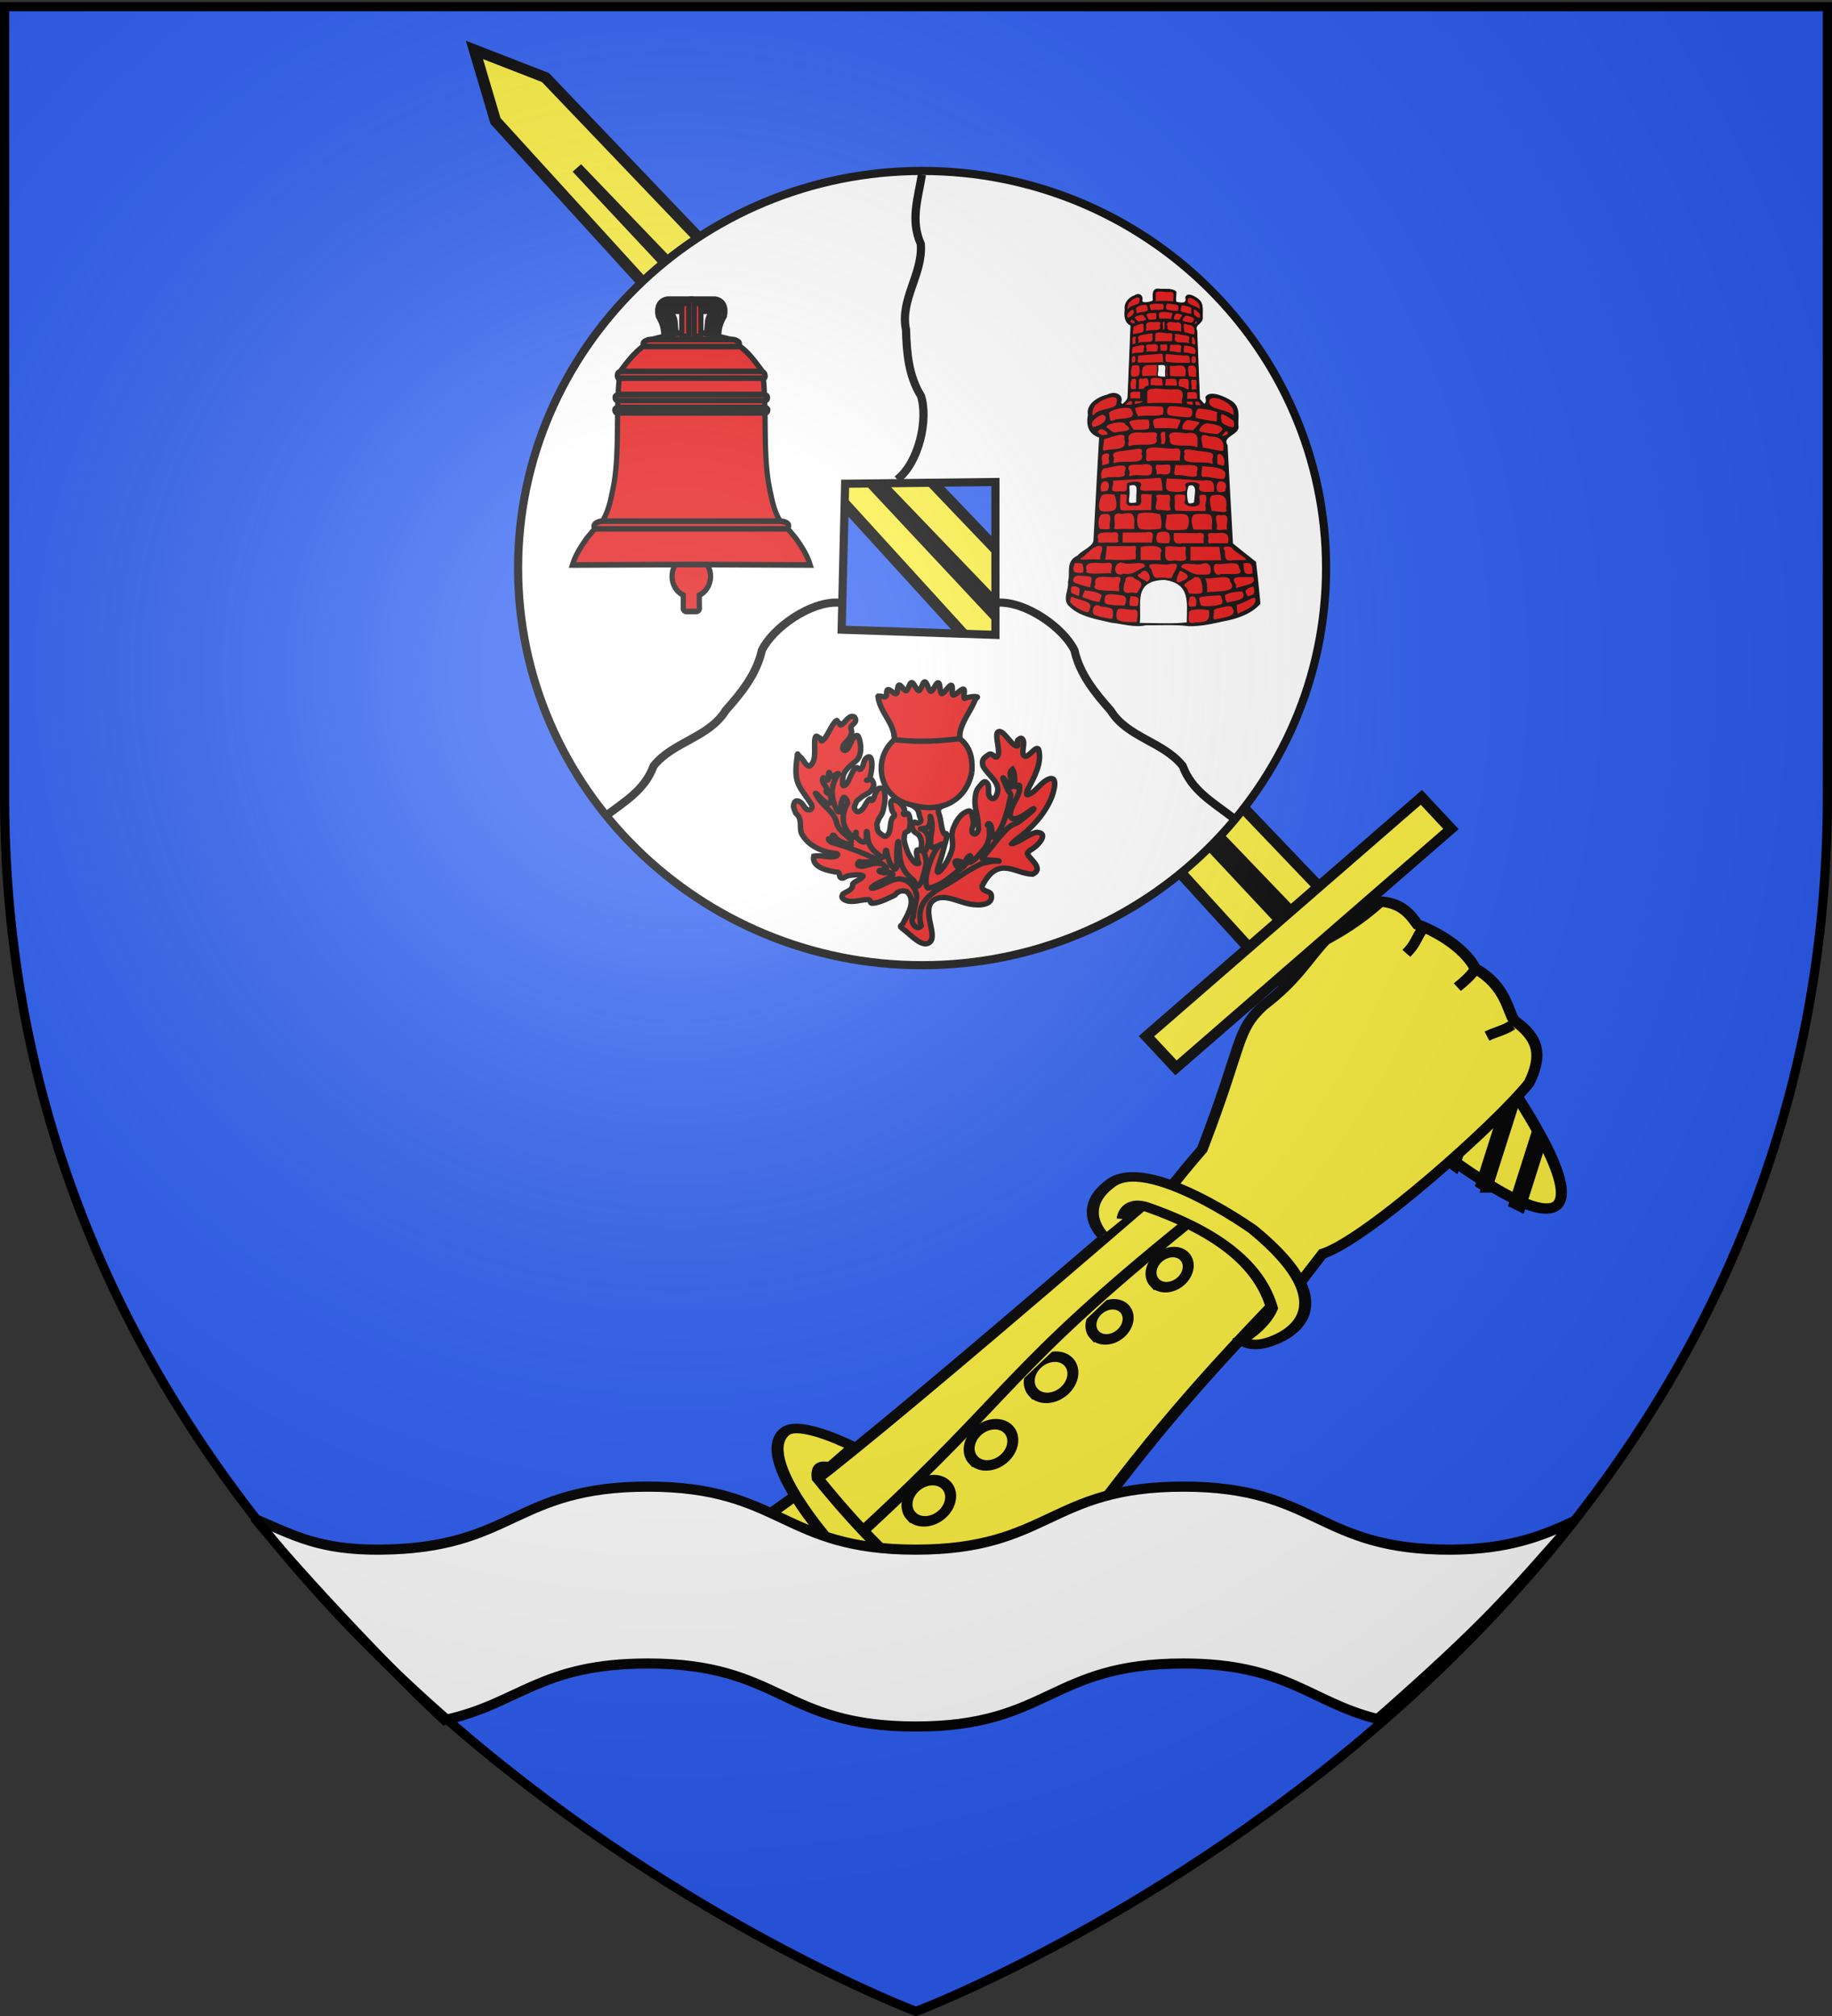 <svg xmlns="http://www.w3.org/2000/svg" xmlns:xlink="http://www.w3.org/1999/xlink" height="660" width="600" version="1.0"><rect width="100%" height="100%" fill="#333333" stroke="none"/><defs><linearGradient id="k"><stop style="stop-color:white;stop-opacity:1" offset="0"/><stop style="stop-color:white;stop-opacity:1" offset="1"/></linearGradient><linearGradient id="b"><stop style="stop-color:white;stop-opacity:.314" offset="0"/><stop offset=".19" style="stop-color:white;stop-opacity:.251"/><stop style="stop-color:#6b6b6b;stop-opacity:.125" offset=".6"/><stop style="stop-color:black;stop-opacity:.125" offset="1"/></linearGradient><linearGradient id="s"><stop offset="0" style="stop-color:white;stop-opacity:.314"/><stop style="stop-color:white;stop-opacity:.251" offset=".19"/><stop offset=".6" style="stop-color:#6b6b6b;stop-opacity:.125"/><stop offset="1" style="stop-color:black;stop-opacity:.125"/></linearGradient><linearGradient id="c"><stop style="stop-color:#fd0000;stop-opacity:1" offset="0"/><stop offset=".5" style="stop-color:#e77275;stop-opacity:.659"/><stop offset="1" style="stop-color:black;stop-opacity:.323"/></linearGradient><linearGradient id="e"><stop offset="0" style="stop-color:#fd0000;stop-opacity:1"/><stop offset=".5" style="stop-color:#e77275;stop-opacity:.659"/><stop offset="1" style="stop-color:black;stop-opacity:.323"/></linearGradient><linearGradient id="d"><stop offset="0" style="stop-color:white;stop-opacity:.314"/><stop offset=".19" style="stop-color:white;stop-opacity:.251"/><stop offset=".6" style="stop-color:#6b6b6b;stop-opacity:.125"/><stop offset="1" style="stop-color:black;stop-opacity:.125"/></linearGradient><linearGradient id="g"><stop offset="0" style="stop-color:#fd0000;stop-opacity:1"/><stop offset=".5" style="stop-color:#e77275;stop-opacity:.659"/><stop offset="1" style="stop-color:black;stop-opacity:.323"/></linearGradient><linearGradient id="f"><stop offset="0" style="stop-color:white;stop-opacity:.314"/><stop offset=".19" style="stop-color:white;stop-opacity:.251"/><stop offset=".6" style="stop-color:#6b6b6b;stop-opacity:.125"/><stop offset="1" style="stop-color:black;stop-opacity:.125"/></linearGradient><linearGradient id="h"><stop offset="0" style="stop-color:#fff;stop-opacity:.314"/><stop style="stop-color:#fff;stop-opacity:.251" offset=".19"/><stop offset=".6" style="stop-color:#6b6b6b;stop-opacity:.125"/><stop offset="1" style="stop-color:#000;stop-opacity:.125"/></linearGradient><linearGradient id="i"><stop style="stop-color:#fd0000;stop-opacity:1" offset="0"/><stop offset=".5" style="stop-color:#e77275;stop-opacity:.659"/><stop offset="1" style="stop-color:black;stop-opacity:.323"/></linearGradient><linearGradient id="j"><stop offset="0" style="stop-color:white;stop-opacity:.314"/><stop style="stop-color:white;stop-opacity:.251" offset=".19"/><stop offset=".6" style="stop-color:#6b6b6b;stop-opacity:.125"/><stop offset="1" style="stop-color:black;stop-opacity:.125"/></linearGradient><linearGradient id="a"><stop offset="0" style="stop-color:#fd0000;stop-opacity:1"/><stop style="stop-color:#e77275;stop-opacity:.659" offset=".5"/><stop style="stop-color:black;stop-opacity:.323" offset="1"/></linearGradient><linearGradient id="l"><stop style="stop-color:#fd0000;stop-opacity:1" offset="0"/><stop offset=".5" style="stop-color:#e77275;stop-opacity:.659"/><stop offset="1" style="stop-color:black;stop-opacity:.323"/></linearGradient><linearGradient id="m"><stop offset="0" style="stop-color:white;stop-opacity:.314"/><stop style="stop-color:white;stop-opacity:.251" offset=".19"/><stop offset=".6" style="stop-color:#6b6b6b;stop-opacity:.125"/><stop offset="1" style="stop-color:black;stop-opacity:.125"/></linearGradient><linearGradient id="o"><stop style="stop-color:white;stop-opacity:1" offset="0"/><stop style="stop-color:white;stop-opacity:1" offset="1"/></linearGradient><linearGradient id="p"><stop offset="0" style="stop-color:white;stop-opacity:0"/><stop offset="1" style="stop-color:black;stop-opacity:.646"/></linearGradient><linearGradient id="n"><stop offset="0" style="stop-color:white;stop-opacity:.314"/><stop style="stop-color:white;stop-opacity:.251" offset=".19"/><stop offset=".6" style="stop-color:#6b6b6b;stop-opacity:.125"/><stop offset="1" style="stop-color:black;stop-opacity:.125"/></linearGradient><linearGradient id="q"><stop offset="0" style="stop-color:white;stop-opacity:.314"/><stop style="stop-color:white;stop-opacity:.251" offset=".19"/><stop offset=".6" style="stop-color:#6b6b6b;stop-opacity:.125"/><stop offset="1" style="stop-color:black;stop-opacity:.125"/></linearGradient><linearGradient id="r"><stop offset="0" style="stop-color:white;stop-opacity:.314"/><stop style="stop-color:white;stop-opacity:.251" offset=".19"/><stop offset=".6" style="stop-color:#6b6b6b;stop-opacity:.125"/><stop offset="1" style="stop-color:black;stop-opacity:.125"/></linearGradient><linearGradient id="t"><stop style="stop-color:#fd0000;stop-opacity:1" offset="0"/><stop offset=".5" style="stop-color:#e77275;stop-opacity:.659"/><stop offset="1" style="stop-color:black;stop-opacity:.323"/></linearGradient><linearGradient id="u"><stop style="stop-color:#fd0000;stop-opacity:1" offset="0"/><stop offset=".5" style="stop-color:#e77275;stop-opacity:.659"/><stop offset="1" style="stop-color:black;stop-opacity:.323"/></linearGradient><radialGradient xlink:href="#b" id="x" gradientUnits="userSpaceOnUse" gradientTransform="matrix(1.353 0 0 1.349 -77.63 -85.747)" cx="221.445" cy="226.331" fx="221.445" fy="226.331" r="300"/></defs><g style="display:inline"><path style="fill:#2b5df2;fill-opacity:1;fill-rule:evenodd;stroke:none" d="M300 658.5s298.5-112.32 298.5-397.772V2.176H1.5v258.552C1.5 546.18 300 658.5 300 658.5z"/><g style="fill:#fcef3c"><g style="fill:#fcef3c"><g style="fill:#fcef3c;display:inline"><g style="fill:#fcef3c;stroke:#000;stroke-width:.702;stroke-miterlimit:4;stroke-opacity:1;stroke-dasharray:none"><path d="M117.12 82.957c-1.377 6.04-3.222 6.014-4.687-.065-1.465-6.079-1.991-13.544-.542-19.582 1.45-6.039 3.936-6.004 5.544.077 1.608 6.08 1.064 13.53-.314 19.57z" style="fill:#fcef3c;fill-opacity:1;fill-rule:nonzero;stroke:#000;stroke-width:.702;stroke-miterlimit:4;stroke-opacity:1;stroke-dasharray:none" transform="matrix(-3.946 3.338 3.358 3.496 669.196 -294.44)"/><path d="M116.523 85.932c.05-.137.1-.272.145-.408l-4.21-2.716.137.585 3.928 2.539zm.7-2.439c.034-.144.067-.29.099-.435l-5.506-3.558c.03.19.062.377.095.566l5.312 3.427zm.52-2.55c.027-.15.056-.3.082-.45l-6.429-4.147c.018.18.037.358.057.537l6.29 4.06zm.407-2.629.057-.459-7.03-4.538c.007.17.015.343.024.514l6.95 4.483zm.272-2.713c.012-.158.026-.314.036-.472l-7.31-4.72-.006.495 7.28 4.697zm.134-2.801c.003-.165.005-.331.006-.496l-7.268-4.692c-.013.158-.024.318-.035.477l7.297 4.711zm-.038-2.913c-.008-.171-.013-.343-.023-.514l-6.882-4.441-.032.158-.041.296 6.978 4.501zm-.235-3.038-.082-.552-6.069-3.92c-.035.145-.07.29-.102.435l6.253 4.037z" style="fill:#000;fill-opacity:1;fill-rule:nonzero;stroke:#000;stroke-width:.702;stroke-miterlimit:4;stroke-opacity:1;stroke-dasharray:none" transform="matrix(-3.946 3.338 3.358 3.496 669.196 -294.44)"/><g style="fill:#fcef3c;stroke:#000;stroke-width:5.022;stroke-miterlimit:4;stroke-opacity:1;stroke-dasharray:none"><path d="M244.457 371.58h41.416l-5.885 561.212-14.708 33.356-14.708-33.356-6.115-561.212z" style="fill:#fcef3c;fill-opacity:1;fill-rule:nonzero;stroke:#000;stroke-width:5.022;stroke-miterlimit:4;stroke-opacity:1;stroke-dasharray:none" transform="matrix(.556 -.483 -.452 -.484 444.588 612.088)"/><path d="m263.156 375.063-.398 513.75 6.398-513.75h-6z" style="fill:#000;fill-opacity:1;fill-rule:evenodd;stroke:#000;stroke-width:5.022;stroke-miterlimit:4;stroke-opacity:1;stroke-dasharray:none" transform="matrix(.556 -.483 -.452 -.484 444.588 612.088)"/></g><path style="fill:#fcef3c;fill-opacity:1;fill-rule:nonzero;stroke:#000;stroke-width:.702;stroke-miterlimit:4;stroke-opacity:1;stroke-dasharray:none" transform="matrix(3.899 -3.386 -3.306 -3.539 669.196 -294.44)" d="M-125.413-61.989h23.096v2.925h-23.096z"/><path style="fill:#fcef3c;fill-opacity:1;fill-rule:evenodd;stroke:#000;stroke-width:.702;stroke-linecap:butt;stroke-linejoin:miter;stroke-miterlimit:4;stroke-opacity:1;stroke-dasharray:none;display:inline" d="M109.511 64.086c-.924 1.05-.755 2.011-.665 2.777-.795 1.74-1.054 3.59-.711 4.803-.646 2.247.383 3.593.504 4.398-.37 2.016.256 3.049 2.053 3.87 3.158.675 14.275 1.007 16.988-.203 10.306 2.281-1.034.673 10.143-.442L144.269 71c-8.543.057-10.193-1.039-15.684-1.928-6.605-3.73-6.692-4.625-9.106-4.753-2.695.148-3.975-.44-5.735-.658-.975.208-2.32.496-4.233.425z" transform="matrix(-3.946 3.338 3.358 3.496 669.196 -294.44)"/><path style="fill:#fcef3c;stroke:#000;stroke-width:.702;stroke-linecap:butt;stroke-linejoin:miter;stroke-miterlimit:4;stroke-opacity:1;stroke-dasharray:none" d="M108.735 67.298c.8.226 1.052.51 1.89.575M107.986 71.64c.569.219 1.194.22 1.79.208M108.938 76.201c.58-.066 1.08-.376 1.633-.526" transform="matrix(-3.946 3.338 3.358 3.496 669.196 -294.44)"/></g><g style="fill:#fcef3c;stroke-width:2.852;stroke-miterlimit:4;stroke-dasharray:none"><path style="fill:#fcef3c;fill-opacity:1;fill-rule:evenodd;stroke:#000;stroke-width:2.611;stroke-linecap:butt;stroke-linejoin:miter;stroke-miterlimit:4;stroke-opacity:1;stroke-dasharray:none" d="M341.162 121.486c50.013 102.488 57.567 113.966 60.99 115.774 8.356 8.942 17.155-16.477-10.7 36.83 0 0-27.623 16.703-48.256-17.106-13.28-45.036-14.562-63.013-35.572-116.809z" transform="matrix(-1.454 -.355 -.411 1.14 926.777 371.537)"/><path style="fill:#fcef3c;fill-opacity:1;fill-rule:evenodd;stroke:#000;stroke-width:2.611;stroke-linecap:butt;stroke-linejoin:miter;stroke-miterlimit:4;stroke-opacity:1;stroke-dasharray:none" d="M347.144 132.267s1.046-5.19-4.08-4.742c-17.66 2.075-28.103 8.705-33.483 18.641.334 5.784 4.037 10.384 4.037 10.384s-2.513 1.817-6.28-1.516c-1.678-1.484-14.853-13.136 12.013-28.393 0 0 27.764-13.178 33.092-2.74 4.995 8.791-2.373 13.927-2.373 13.927M385.85 209.72l3.194 6.597c1.026.737 3.457-.266 1.872 4.066-26.526 23.168-38.739 25.923-48.256 27.317-4.718-2.105-4.683-8.429-4.683-8.429s-8.384 7.906-6.276 13.303c1.779 4.553 21.242 10.186 51.737-15.986 0 0 22.264-17.713 17.754-26.414-2.19-4.217-15.342-.454-15.342-.454z" transform="matrix(-1.454 -.355 -.411 1.14 926.777 371.537)"/><path transform="matrix(-3.553 3.086 2.89 3.094 740.858 -280.534)" d="M181.5 70.052c0 .808-.726 1.463-1.622 1.463-.896 0-1.623-.655-1.623-1.463s.727-1.463 1.623-1.463 1.623.655 1.623 1.463z" style="fill:#fcef3c;fill-opacity:1;stroke:#000;stroke-width:.786;stroke-miterlimit:4;stroke-opacity:1;stroke-dasharray:none"/><path style="fill:#fcef3c;fill-opacity:1;stroke:#000;stroke-width:.786;stroke-miterlimit:4;stroke-opacity:1;stroke-dasharray:none" d="M181.5 70.052c0 .808-.726 1.463-1.622 1.463-.896 0-1.623-.655-1.623-1.463s.727-1.463 1.623-1.463 1.623.655 1.623 1.463z" transform="matrix(-3.553 3.086 2.89 3.094 761.212 -298.839)"/><path transform="matrix(-3.553 3.086 2.89 3.094 780.893 -320.949)" d="M181.5 70.052c0 .808-.726 1.463-1.622 1.463-.896 0-1.623-.655-1.623-1.463s.727-1.463 1.623-1.463 1.623.655 1.623 1.463z" style="fill:#fcef3c;fill-opacity:1;stroke:#000;stroke-width:.786;stroke-miterlimit:4;stroke-opacity:1;stroke-dasharray:none"/><path style="fill:#fcef3c;fill-opacity:1;stroke:#000;stroke-width:.923;stroke-miterlimit:4;stroke-opacity:1;stroke-dasharray:none" d="M181.5 70.052c0 .808-.726 1.463-1.622 1.463-.896 0-1.623-.655-1.623-1.463s.727-1.463 1.623-1.463 1.623.655 1.623 1.463z" transform="matrix(-3.027 2.629 2.462 2.636 735.41 -224.81)"/><path transform="matrix(-3.027 2.629 2.462 2.636 755.092 -241.904)" d="M181.5 70.052c0 .808-.726 1.463-1.622 1.463-.896 0-1.623-.655-1.623-1.463s.727-1.463 1.623-1.463 1.623.655 1.623 1.463z" style="fill:#fcef3c;fill-opacity:1;stroke:#000;stroke-width:.923;stroke-miterlimit:4;stroke-opacity:1;stroke-dasharray:none"/><path style="fill:#fcef3c;fill-opacity:1;fill-rule:evenodd;stroke:#000;stroke-width:2.611;stroke-linecap:butt;stroke-linejoin:miter;stroke-miterlimit:4;stroke-opacity:1;stroke-dasharray:none" d="M333.361 129.144c26.51 50.222 23.281 55.438 44.179 101.993" transform="matrix(-1.454 -.355 -.411 1.14 926.777 371.537)"/></g></g><g style="fill:#fcef3c;stroke:#000;stroke-width:3.32;stroke-miterlimit:4;stroke-opacity:1;stroke-dasharray:none;display:inline"><g style="stroke:#000;stroke-width:3.32;stroke-miterlimit:4;stroke-opacity:1;stroke-dasharray:none;display:inline"><path d="M34.501 230.045c15.908-5.558 26.053-10.254 50.218-10.107 53.74.325 53.728 20.625 107.469 20.625 53.74 0 53.76-20.625 107.5-20.625s53.728 20.625 107.468 20.625 53.73-20.807 107.469-20.625c23.233.08 36.945 4.604 49.466 9.414-26.362-24.416-36.072-33.952-79.137-64.842-26.862 5.49-36.322 18.146-77.798 18.146-53.74 0-53.728-20.625-107.469-20.625-53.74 0-53.76 20.625-107.5 20.625-43.425 0-51.753-13.267-81.706-18.522-18.64 13.96-55.614 45.705-75.98 65.91z" style="fill:#fff;fill-opacity:1;fill-rule:evenodd;stroke:#000;stroke-width:3.32;stroke-linecap:butt;stroke-linejoin:miter;stroke-miterlimit:4;stroke-opacity:1;stroke-dasharray:none;display:inline" transform="matrix(.816 0 0 -1 55.337 727.26)"/></g></g></g></g></g><path style="fill:#fff;fill-opacity:1;stroke:#000;stroke-width:2.665;stroke-miterlimit:4;stroke-opacity:1;stroke-dasharray:none" d="M302.015 55.961c-73.076 0-132.332 58.219-132.332 130.016 0 71.796 59.256 130.015 132.332 130.015s132.29-58.219 132.29-130.015c0-71.797-59.214-130.016-132.29-130.016zm-25.223 102.404 49.224-.565v50.04l-50.373-1.695z"/><path style="fill:none;stroke:#000;stroke-width:2.665;stroke-linecap:butt;stroke-linejoin:miter;stroke-miterlimit:4;stroke-opacity:1;stroke-dasharray:none" d="M274.746 197.294c-9.305-.538-21.656 8.25-25.232 15.622-1.729 7.743-6.664 13.855-11.838 19.679-5.506 8.913-17.203 10.161-23.61 18.147-2.938 8.114-9.906 11.882-16.395 16.936" id="v"/><use x="0" y="0" xlink:href="#v" id="w" transform="matrix(-1 0 0 1 601.411 0)" width="600" height="660" style="stroke:#000;stroke-width:3;stroke-miterlimit:4;stroke-opacity:1;stroke-dasharray:none"/><use xlink:href="#w" transform="matrix(.735 -.645 -.69 -.711 189.88 507.955)" width="600" height="660" style="stroke:#000;stroke-width:3.05;stroke-miterlimit:4;stroke-opacity:1;stroke-dasharray:none"/><g style="fill:#e20909;stroke:#000;stroke-width:9.5;stroke-miterlimit:4;stroke-opacity:1;stroke-dasharray:none;display:inline"><g style="fill:#e20909;stroke:#000;stroke-width:9.5;stroke-miterlimit:4;stroke-opacity:1;stroke-dasharray:none"><path style="fill:#e20909;fill-opacity:1;stroke:#000;stroke-width:9.5;stroke-miterlimit:4;stroke-opacity:1;stroke-dasharray:none" d="m264.949 575.717-.136 22.723c0 2.647 2.415 4.778 5.415 4.778h18.475c3 0 5.415-2.13 5.415-4.778l-.18-22.543c12.043-5.4 20.566-17.674 20.566-31.926 0-14.012-8.239-26.111-20.26-31.943l-.126-92.603c0-2.647-2.415-4.778-5.415-4.778h-18.475c-3 0-5.415 2.13-5.415 4.778l-.057 93.048c-12.026 5.292-20.33 17.431-20.33 31.498 0 14.218 8.346 26.255 20.523 31.746z" transform="matrix(.18 0 0 .194 176.106 83.16)"/><g style="fill:#e20909;stroke:#000;stroke-width:9.5;stroke-miterlimit:4;stroke-opacity:1;stroke-dasharray:none"><path d="M279.465 131.144c16.672-.19 50.395 7.988 70.47 12.777 7.693 1.575 9.848 6.829 14.149 9.476 16.443 10.122 25.399 20.494 43.183 42.606 2.552 4.052 2.114 11.557 3.587 16.217 5.657 58.165-.586 116.784 8.977 173.563 4.06 18.962 7.452 38.959 16.479 56.981 4.127 6.343 6.83 15.535 14.083 15.625l19.464 21.595c10.351 13.753 20.205 27.513 26.007 44.874-72.376-.3-144.752-.6-216.399-.901-71.647.3-144.023.6-216.399.901 5.802-17.361 15.656-31.121 26.008-44.874l19.464-21.595c7.253-.09 9.955-9.282 14.082-15.625 9.028-18.022 12.42-38.019 16.479-56.981 9.564-56.779 3.32-115.398 8.977-173.563 1.473-4.66 1.036-12.165 3.587-16.217 17.785-22.112 27.642-31.583 43.183-42.606 4.12-2.922 6.457-7.9 14.149-9.476 20.076-4.79 53.798-12.967 70.47-12.777z" style="fill:#e20909;fill-opacity:1;fill-rule:evenodd;stroke:#000;stroke-width:9.5;stroke-linecap:butt;stroke-linejoin:miter;stroke-miterlimit:4;stroke-opacity:1;stroke-dasharray:none" transform="matrix(.18 0 0 .194 176.106 83.16)"/><path d="M117.127 450.779h324.676c3.642.136 15.431 1.982 14.766 8.227 0 2.647-2.415 4.778-5.415 4.778H107.776c-3 0-5.415-2.131-5.415-4.778.308-5.19 10.043-8.128 14.766-8.227zM203.284 144.35h152.363c3 0 11.415 3.316 11.415 6.316s-.415 5.415-3.415 5.415H195.284c-3 0-3.415-2.415-3.415-5.415s8.415-6.316 11.415-6.316zM154.14 198.127h250.65c2.829.383 8.87.084 9.096 8.173 0 1.765-.273 3.185-3.097 3.185H148.141c-2.824 0-3.097-1.42-3.097-3.185-.882-6.635 2.883-7.677 9.097-8.173zM149.363 236.988h260.204c3 0 8.515 1.847 8.515 4.141v1.912c0 2.294-1.515 4.14-4.515 4.14H145.363c-3 0-4.514-1.846-4.514-4.14v-1.912c0-2.294 5.514-4.14 8.514-4.14zM146.726 258.915h265.479c3 0 6.514 1.705 6.514 3.822v.637c0 2.118-1.515 4.724-4.514 4.724h-269.48c-3 0-4.513-2.606-4.513-4.724v-.637c0-2.117 3.514-3.822 6.514-3.822z" style="fill:#e20909;fill-opacity:1;stroke:#000;stroke-width:9.5;stroke-miterlimit:4;stroke-opacity:1;stroke-dasharray:none" transform="matrix(.18 0 0 .194 176.106 83.16)"/></g></g><g style="fill:#e20909;fill-opacity:1;stroke:#000;stroke-width:9.5;stroke-miterlimit:4;stroke-opacity:1;stroke-dasharray:none"><g style="fill:#e20909;fill-opacity:1;stroke:#000;stroke-width:9.5;stroke-miterlimit:4;stroke-opacity:1;stroke-dasharray:none"><path d="M279.465 96.69h33.237c5.04-.584 2.808 4.911.388 6.696-3.079 3.836-4.158 9.143-4.404 13.69-.094 3.407-1.138 11.152-1.43 14.545 3.408 3.262 7.641 2.554 4.934 5.523.791 1.519 6.716 3.014 10.462 1.472 2.501 2.824 4.58 1.228 6.745.56-.157-13.366 3.378-23.477 10.305-34.534 3.12-13.412-.851-26.493-17.513-28.456H236.74c-16.661 1.963-20.632 15.044-17.513 28.456 6.927 11.057 10.462 21.168 10.305 34.534 2.165.668 4.244 2.264 6.745-.56 3.746 1.542 9.671.047 10.462-1.472-2.707-2.97 1.526-2.26 4.934-5.523-.292-3.393-1.335-11.138-1.43-14.545-.246-4.547-1.325-9.854-4.404-13.69-2.42-1.785-4.652-7.28.388-6.696h33.237z" style="fill:#e20909;fill-opacity:1;fill-rule:evenodd;stroke:#000;stroke-width:9.5;stroke-linecap:butt;stroke-linejoin:miter;stroke-miterlimit:4;stroke-opacity:1;stroke-dasharray:none" transform="matrix(.18 0 0 .194 176.106 83.16)"/><path style="fill:#e20909;fill-opacity:1;fill-rule:evenodd;stroke:#000;stroke-width:9.5;stroke-linecap:butt;stroke-linejoin:miter;stroke-miterlimit:4;stroke-opacity:1;stroke-dasharray:none" d="M320.483 90.717c6.343.606 1.66 9.755-1.309 16.502-3.258 7.405-4.56 18.573-4.626 19.8-.046 1.642-.708 5.375-.849 7.01-.269 2.528-.299 2.664 1.741 3.936-.574 1.21 4.033 1.293 5.839.55 1.205 1.361.207-.523 1.25-.845-.818-4.069-.003-17.088 5.34-30.148 2.148-5.252 4.398-9.37 4.9-11.858 1.192-5.901-3.642-13.555-11.714-13.555h-83.18c-8.03.946-11.584 6.348-11.714 12.918-.041 2.054.846 7.77 3.478 12.495 5.592 10.036 7.737 25.392 6.762 30.148 1.043.322.364 2.206 1.57.845 5.276 1.529 7.431.927 7.439-1.566.002-.752.213-1.49-.338-2.92-.141-1.635-.644-5.368-.69-7.01-.067-1.248-1.915-11.02-4.705-18.962-1.154-3.287-8.568-16.965-1.23-17.34h82.036z" transform="matrix(.18 0 0 .194 176.106 83.16)"/></g><g style="fill:#e20909;fill-opacity:1;stroke:#000;stroke-width:9.5;stroke-miterlimit:4;stroke-opacity:1;stroke-dasharray:none" transform="matrix(.18 0 0 .194 176.106 83.16)"><path d="M279.465 142.963c2.341-.157 3.871-2.382 6.214-2.036 2.212.946 3.079-1.463 4.633-1.902 2.222.22 5.968.7 6.486-2.236.194-17.444-.234-33.113 0-50.503-.275-.718-.222-1.172-1.462-1.068-2.473.177-2.257-3.076-4.744-2.776-2.12.416-6.166.398-5.708-2.357-.412-2.473-2.755-4.053-5.419-3.695-2.663-.358-5.006 1.222-5.419 3.695.458 2.755-3.587 2.773-5.707 2.357-2.487-.3-2.272 2.953-4.745 2.776-1.24-.104-1.187.35-1.462 1.068.234 17.39-.194 33.06 0 50.503.518 2.935 4.264 2.456 6.486 2.236 1.555.439 2.422 2.848 4.633 1.902 2.343-.346 3.873 1.879 6.214 2.036z" style="fill:#e20909;fill-opacity:1;fill-rule:evenodd;stroke:#000;stroke-width:9.5;stroke-linecap:butt;stroke-linejoin:miter;stroke-miterlimit:4;stroke-opacity:1;stroke-dasharray:none"/><rect ry="3.185" rx="4.955" y="76.186" x="274.789" height="67.726" width="9.91" style="fill:#e20909;fill-opacity:1;stroke:#000;stroke-width:9.5;stroke-miterlimit:4;stroke-opacity:1;stroke-dasharray:none"/></g></g></g><g style="fill:#e20909;stroke:#000;stroke-width:3.003;stroke-miterlimit:4;stroke-opacity:1;stroke-dasharray:none"><path d="M379.643 570.22c3.616 2.767 10.357 10.848 14.286 6.785 3.928-4.062-4.643-17.812 1.428-23.036 6.072-5.223 15.357 1.92 22.857 2.143 3.842.522 10.309-.385 8.929-5.714-.76-2.366-5.714-1.563-4.822-5 8.73-17.439 18.073-6.448 27.5-6.429 5.7-2.884-.35-7.61-2.321-10.357-.848-1.92-1.027-.937.714-3.036 2.995-1.236 11.318-9.433 4.107-10.178-3.482.223-8.75 4.553-11.785 5.714-3.036 1.16-3.125 1.786-.357-1.071 8.318-6.298 15.268-13.59 19.464-23.215 1.485-3.313 4.873-14.832-2.143-10.892-3.125 1.74-5.893 5.982-8.571 7.5-2.679 1.517-2.679 1.116-2.143-1.429 3.375-6.942 8.272-15.131 6.25-23.214-1.429-2.679-5.58 5-7.679 3.75-2.098-1.25.179-6.473-.714-8.75s-1.786-1.072-2.857-.357c-1.072.714 1.25 4.375-1.429 3.214-2.678-1.16-6.92-9.197-9.286-7.857-2.366 1.339 1.116 10-.178 13.214-1.295 3.214-2.947-1.875-5-.357-2.054 1.518-4.241 2.41-3.214 6.428 2.824 5.716 10.86 9.705 7.142 16.965-.937 1.875-2.41 1.92-3.571.178-1.16-1.74.09-5.49-1.071-7.143-1.161-1.651-1.875-1.607-3.572.536-1.696 2.143-2.812 2.813-3.214 8.036-.402 5.223 1.294 8.214 1.607 12.857.312 4.643.446 4.286-.357 5.714-.804 1.429-2.277 1.697-2.857 0-.58-1.696 1.205-3.884.535-6.785-.67-2.902-.535-5.938-3.214-4.822-2.678 1.116-5.312 3.527-7.5 9.286-2.187 5.759.893 7.5-1.25 13.75s-6.205 11.384-7.321 11.25c-1.116-.134 1.651-6.607 2.857-11.786 1.205-5.178 1.964-6.16 1.964-8.928 0-2.768-.937.848-1.964-2.143-1.027-2.991-1.116-7.098-2.143-9.822-1.831-4.95 3.474-4.457 7.054-7.071-9.588 5.263-17.191 3.443-25.965.375 8.991 2.84 7.438 5.759 8.554 8.482 1.116 2.723.178 2.277-.714 3.036-.893.759-2.099-1.027-2.858 0-.759 1.027-1.116 2.009-.178 4.107.937 2.098 2.902 1.562 3.928 4.286 1.027 2.723.67 4.776.179 6.607-.491 1.83-1.741-.804-2.143.714-.402 1.518.313 3.571.536 5.357.223 1.786 1.027 1.741.357 1.786-.67.045-1.34.67-3.036-1.607s-2.634-3.84-3.75-7.5c-1.116-3.661-1.205-4.51-.714-7.143.491-2.634 2.098-.625 2.679-3.393.58-2.768.446-5.67-.358-7.679-.803-2.008-2.232.492-2.857-.357-.625-.848 1.116-1.294.357-3.035-1.165-2.43-4.2-5.98-6.964-4.465-.848 1.116-.223 2.991.179 5 .402 2.01 1.473 1.607 1.428 3.036-.044 1.429-.714-.045-1.607 2.679-.893 2.723-.446 6.294-1.964 8.214-1.518 1.92-2.634.58-4.107-.536-1.473-1.116-1.518-2.009-1.786-3.928-.268-1.92-.134-1.34.714-3.75.848-2.411 1.83-2.054 2.679-5.893.848-3.84 1.205-6.473.714-9.465-.49-2.99-1.473-2.544-2.678-2.5-1.206.045-1.161.983-2.143 2.679-.982 1.696-.849 3.17-1.786 4.107-.938.938-.402-1.786-1.964-.357-1.563 1.429-2.411 4.643-4.286 6.071-1.875 1.429-2.5.67-3.214-.357-.715-1.026-.402-2.053.357-3.75.759-1.696.446-1.071 2.678-3.035 2.233-1.965 4.733-2.322 6.25-4.822 1.518-2.5.58-3.928-.178-5.178-.76-1.25-2.634.625-2.857.178-.223-.446 1.294.848 1.964-1.964.67-2.813 1.295-6.697.714-9.286-.58-2.59-1.607-2.277-3.035-1.071-1.429 1.205-1.161 4.42-2.679 5.893-1.518 1.473-1.384-2.143-3.393 0-2.009 2.142-2.99 6.74-4.643 8.571-1.652 1.83-2.098 1.071-1.964-1.25-.344-6.314 3.867-8.571 7.679-12.143 2.622-3.08 2.458-8.042 1.428-11.786-.759-2.187-.982-2.857-2.678-1.428-1.697 1.428-2.545 5.803-4.108 7.143-1.562 1.339-2.678.178-2.142-1.786.535-1.964 3.17-3.259 4.285-6.071 1.116-2.813-.446-3.304.179-5.179 1.457-1.757 3.495-2.683 1.786-5.179-2.683-1.838-4.93 2.848-6.965 4.286-1.562.76-.803-.937-1.785-1.25-.983-.312-.134-2.41-2.143 0-2.01 2.41-3.84 7.5-5.893 9.643-2.054 2.143-1.16-.804-2.322-1.071-1.16-.268-1.651-1.92-2.321 0-1.048 4.648 1.338 12.502-2.857 15.892-1.964.76-3.616-3.928-5.357-5.178s-1.25-3.08-1.607.178c-2.26 15.56 1.615 16.54 7.857 26.786.803 2.188-.491 3.304-2.143 2.857-1.652-.446-2.59-3.839-4.464-4.643-1.875-.803-2.545-.223-3.036 1.429-.491 1.652.09 2.634 1.071 5.179 3.733 3.2 1.81 7.424 3.036 11.25 3.618 7.27 11.586 10.66 19.286 11.428.982.58.134 1.384-1.429 1.786-3.712.402-7.436-1.026-11.071-.357-1.502 6.604 8.448 8.458 13.214 9.107 1.384.893.223 2.768 1.786 3.214 1.562.447 1.74-1.027 4.464-1.428 2.723-.402 4.866-.58 6.429-.179 1.562.402.982.58-.179 1.786-1.16 1.205-3.17 1.473-4.464 3.035-.137 3.685-2.522 3.82-5.357 5.715-.938 1.473-.76 2.366.892 3.393 3.993 2.041 8.515-.22 12.679-.179 2.634.268-.09 2.59 3.571 1.964 3.661-.625 8.08-2.99 11.072-4.464 1.13-1.398 3.081-3.278 6.607-1.964 5.097 4.693.758 12.33-1.786 17.143-.848 2.634-3.437 1.517.179 4.285z" style="fill:#e20909;fill-opacity:1;fill-rule:evenodd;stroke:#000;stroke-width:3.003;stroke-linecap:butt;stroke-linejoin:miter;stroke-miterlimit:4;stroke-opacity:1;stroke-dasharray:none" transform="matrix(.601 0 0 .582 67.898 -27.48)"/><path style="fill:#e20909;fill-opacity:1;fill-rule:evenodd;stroke:#000;stroke-width:3.003;stroke-linecap:butt;stroke-linejoin:miter;stroke-miterlimit:4;stroke-opacity:1;stroke-dasharray:none" d="M416.587 481.647c.323-4.554.593-13.508-6.587-18.928-.362-7.63-.049-13.07 2.786-19.893-5.831-.066-28.957 8.375-46.125-2.857.932 9.127 7.803 13.727 7.803 23.286-12.439 10.938-8.342 33.056 9 36.643 15.569 4.801 29.873-1.396 33.123-18.25z" transform="matrix(.601 0 0 .582 67.898 -27.48)"/><path d="M410 462.72c-.362-7.631 5.202-14.07 8.036-20.894.602-1.74 1.796-2.363 1.557-2.522-.884-.588-4.465-.147-6.92.787-.992-.476.48-4.8-.578-5.22-1.059-.422-4.523 3.686-5.636 3.323-1.114-.362.123-5.194-1.034-5.494-1.157-.3-3.958 4.931-5.148 4.697-1.189-.234-.766-5.935-1.976-6.1-1.21-.164-2.801 4.832-4.02 4.741-1.219-.09-2.064-5.27-3.28-5.283-1.217-.014-2.054 4.886-3.256 4.953-1.203.067-2.77-4.7-3.947-4.548-1.177.152-1.838 4.347-2.979 4.587-1.14.24-2.758-3.475-3.85-3.142-1.092.332-.531 4.336-1.563 4.764-1.032.429-3.656-2.72-4.616-2.191-.96.527-.258 3.231-1.135 3.862-.878.632-3.336-.81-4.12-.07.933 9.126 8.93 14.726 8.93 24.285 13.933 1.7 24.881.715 35.535-.536zM338.75 481.862c-.5.5.156 3.406-.625 4.125-.781.719-1.813-1.437-2.5-1.25-1.227 1.77.926 4.057 1.875 5.875.5 1.5-.656 1.031-.125 2.125s1.813.688 2.25 2.25c.438 1.563.344 3.281-.5 4-.844.719-.969.25-2.875-1.125-1.906-1.375-4.438-4.781-4.75-4.375 2.735 6.874 10.023 9.56 11.5 16.75 1.06 4.1 4.642 6.117 7.25 9 1.156 1.563.469 1.594.375 2.375-.094.781.906 1.188-.75.75a21.618 21.618 0 0 1-5.875-2.5c-2.188-1.344-1.938-2.781-2.875-2.875-.938-.094-.219 1.969-.875 2.5-.656.531-1.75-.781-1.75-.375s.25 1.188 1.75 2c8.221 2.382 16.257 5.542 24 9.25 1.906 1 3 .813 1.5 1.25-1.5.438-4.813.375-7.5.5-2.688.125-2.719-.594-3.25 0-.531.594-1.406 2.188 1.125 2.375 2.531.188 5.656-1.687 9-1.625 3.344.063 3.313 1 4.375 1.875 1.063.875.719 1.063-.125 1.625-.844.563-3 .188-3.25.625-.25.438.813.844 2.25 1.125 1.438.281 2.469-.531 3.5 0 1.031.531 2.75.344.625 2.125-2.125 1.781-7.031 3.438-9.125 5-2.094 1.563-1.938 2.031.75 1.25 2.688-.781 6.281-3.219 10-4.375 6.486-2.093 11.89 3.268 12.5 9.5-.622 3.835-1.621 7.6-2 11.5-2.239 2.615 2.19 8.187 4.375 4.875-3.022-12.4 4.4-18.022 13.75-23.125 5.281-3.125 9.5-6.562 15.25-9.75 5.75-3.187 4.406-2.094 7.75-3 3.344-.906 6.094-.25 5.625-.625-.469-.375-5.375-.281-7.5-.875s-1.656-.062-1-1.5c4.283-4.857 7.863-10.42 12.375-15.125 4.219-4.062 4.344-2.406 8.125-5.375 3.781-2.969 7.313-6.156 7-6.5-.313-.344-5.094 3.938-8.25 5.125-4.284 1.7-5.305-.787-4.125-4.375 1.233-4.494 5.18-8.797 4.625-13.625-.406-1.25-1.969 1.344-2.625.125-.282-3.147.507-6.502-1.25-9.375-2.246 1.776-.876 5.027-.125 7.5.502 2.07-.124 2.322-1.125 2.625-1.25-1.156-3.5-5.625-3.875-5.375s1.344 3.75 2.375 6.375 1.813 1.219 1.75 4.125c-1.74 7.821-3.514 16.985-8.875 23.125-1.5 0-1.063-5.094-2-6.875-.938-1.781-1.563-.687-1.75-.25-.188.438.938-.406 1 2 .063 2.406.531 4.063-.75 7.625-1.281 3.563-2.156 3.875-4.375 6.625s-3.156 3.469-4.5 4.375c-1.344.906-.688.063-.875-.75-.188-.812.625-2.375.125-2.5s-1.594.938-2.125 2c-.531 1.063 1.375 2.031 0 2.25-1.375.219-4.219-1.812-5.5-1.375-1.281.438-.344 2.125.375 3.125s7.156-2.719 2.5.875-11.218 10.618-18.375 11.25c-.336.03-1.067-1.123-.978-4.973.092-4.04 4.008-17.21 8.196-19.596 2.013-1.147-4.374 2.9-5.274 1.265-1.11-2.016.087-7.78.323-9.918.428-3.873-.777-7-.921-7.144-.162-.163.557 4.206-1.237 5.977-1.059 1.044-5.23.991-3.815 1.21 3.188.492 6.576 6.3 1.625 13.422 2.557 5.28.152 10.142-.658 13.853-.81 3.71-2.64 5.005-2.775 4.853-.955-1.08-1.383-2.248-2.861-3.824-5.584-4.72-6.865-9.628-7.125-16.375-.188-2.75-.281-5.062-.625-4.875-.344.188-.5 1.938-.75 5.625-.25 3.688.531 7.281-.25 9.125-.781 1.844-1.719-.219-2.875-1.75s-1.063-2.344-1.75-4.375c-.688-2.031-.438-3.719-1-3.75-.563-.031-.188 3.031-1.25 3.625-1.063.594-1.063.469-3-1.25-1.938-1.719-3.188-2.406-4.75-5.625-1.563-3.219-.875-6.844-1.5-7.25-.625-.406.313 4.719-1 5.625-1.313.906-3.031-.687-4.25-2-1.219-1.312-.188-3.125-.625-3.25-.438-.125.094 3.156-1.125 2.75-6.878-4.643-7.172-12.327-3.5-19.125.063-1.469-1.156-3.312-2-3.25-1.905 2.064-1.216 5.683-2.375 8.125-.875.313-1.563-.781-2.5-3.375-2.424-6.752-1.812-12.365 1.875-18-.219-.719-2.469 1.656-3.75 1.5-1.281-.156-.875-2.625-1.375-2.125z" style="fill:#e20909;fill-opacity:1;fill-rule:evenodd;stroke:#000;stroke-width:3.003;stroke-linecap:butt;stroke-linejoin:miter;stroke-miterlimit:4;stroke-opacity:1;stroke-dasharray:none" transform="matrix(.601 0 0 .582 67.898 -27.48)"/></g><g style="display:inline"><g style="fill:#fff"><g style="stroke:#000;stroke-width:12.476;stroke-miterlimit:4;stroke-opacity:1;stroke-dasharray:none"><g style="stroke:#000;stroke-width:3.707;stroke-miterlimit:4;stroke-opacity:1;stroke-dasharray:none"><g style="fill:#fff;stroke:#000;stroke-width:3.901;stroke-miterlimit:4;stroke-opacity:1;stroke-dasharray:none;display:inline"><path style="fill:#e20909;fill-opacity:1;stroke:#000;stroke-width:3.901;stroke-miterlimit:4;stroke-opacity:1;stroke-dasharray:none" d="M351.535-271.063c-7.624-.583-13.452 5.913-14.089 13.085-1.555 9.165-.26 18.49.12 27.7-8.967 5.774-20.021 7.912-30.619 8.3-5.754.264-13.77-2.1-13.802-9.042 2.256-7.188.503-17.317-7.654-19.902-7.496-2.492-13.444 3.576-20.188 5.637-16.619 7.33-30.305 24.494-28.18 43.448.094 8.753-1.805 17.732-.431 26.597 1.063 13.273 8.434 26.463 21.314 31.22-3.836 87.13-6.797 174.309-10.717 261.428-2.735 14.788-17.199 22.436-26.193 33.106-2.292 3.497-4.975 6.296-8.444 8.635-10.874 10.069-10.19 26.335-10.325 40.019.3 7.523-.88 14.98-1.515 22.366 1.19 17.49-8.184 35.296-1.603 52.314 9.734 17.807 28.426 28.466 46.96 35.114 14.038 4.737 28.112 9.922 42.797 12.292 17.136 3.716 35.3 9.626 52.738 4.143 26.143.627 52.573-1.97 78.46 2.488 26.338.548 51.337-9.028 76.264-16.11 20.701-6.988 40.477-19.523 52.261-38.381-2.218-34.34-5.044-68.638-7.894-102.93-14.192-15.442-28.66-30.64-42.435-46.454-3.39-82.212-6.606-164.43-9.903-246.646-3.99-7.26-2.382-16.588 3.564-22.294 6.525-7.373 17.155-13.725 16.505-24.973-1.617-18.384 3.734-38.544-5.956-55.376-6.772-10.04-17.693-16.552-28.49-21.552-6.055-2.515-15.385-5.028-19.734 1.34-2.657 3.344.47 7.766-.43 11.72.104 7.308-6.558 12.755-13.563 12.726-8.184.61-16.205-1.366-24.208-2.799-5.662-9.082-2.03-20.509-1.818-30.522-.034-3.533 1.462-8.308-2.847-9.903-12.964-7.574-28.732-5.662-43.152-5.86-5.758.634-11.146-.809-16.793-.934z" transform="matrix(.092 0 0 .091 346.836 119.468)"/><path style="fill:#000;fill-opacity:1;stroke:#000;stroke-width:3.901;stroke-miterlimit:4;stroke-opacity:1;stroke-dasharray:none" d="m408.526-236.362-.232 9.855c-21.826-2.181-43.855-2.137-65.743-.775v-26.771c-1.447-19.98 33.58-8.836 46.4-10.136 22.418-3.888 22.644 10.305 19.575 27.827zm-161.274 36.817c-11.12 12.093-3.28-27.304 3.562-28.035 8.96-11.897 44.078-30.992 37.325-1.427 1.375 17.405-32.322 13.247-40.887 29.462zm255.309-11.839c.435 3.961 1.61 14.507-.253 16.008-12.897-20.462-54.85-13.94-44.322-44.067 11.197-12.02 42.287 11.502 44.575 28.06zm-176.237 17.42c-4.968-12.9-7.918-22.916-4.152-24.383 15.855-6.177 34.63-3.014 46.436-3.124 6.55-.062 6.75 11.02 4.914 21.553-9.372 7.661-33.25.622-47.198 5.954zm97.902-22.477c5.155 5.209 4.077 20.85-1.558 24.418-8.56.49-32.622-2.837-41.147-6.093-4.477-5.632-3.079-20.404 2.85-23.572 4.448-1.795 34.664 2.699 39.855 5.247zm-139.658 30.387c-14.232 9.197-9.433-9.226-12.636-17.034 1.51-11.006 42.408-22.587 43.848-8.178 11.035 25.055-15.614 20.603-31.212 25.212zm189.455-19.454c-3.075 2.699.792 22.673-3.222 23.861-7.562-1.022-32.801-5.881-38.538-9.898-2.551-6.708.119-18.44 3.729-24.149 5.678-2.253 35.49 5.563 38.03 10.186zM244.38-167.183c-10.868-10.33 4.035-28.334 17.224-34.345 16.87 9.765.41 29.61-17.224 34.345zm259.1-17.51c.187 4.93 2.02 13.472-1.302 17.227-4.372 1.72-17.407-4.58-22.246-12.087-1.882-3.44-3.085-18.776-.842-21.826 4.281-3.234 17.608 10.224 24.39 16.686zm-99.195-3.663c4.197 1.116-2.91 17.546-4.676 25.321-14.19-2.548-28.642-1.4-42.978-1.61-2.29-5.958-4.947-21.357-1.54-23.754 10.916-7.677 37.339-3.107 49.194.043zm-57.402 24.75c-3.914 3.123-23.08 3.491-29.058 2.363-2.387-4.683-8.883-17.186-8.14-20.919 4.486-7.618 30.947-7.157 37.419-6.223 2.362 11.39 1.843 21.19-.221 24.779zm82.547 3.56c-7.008.199-15.754.042-21.985-3.125-2.402-6.502 2.683-21.582 10.638-23.993 2.679-.473 19.476 3.68 22.109 5.609 2.214 4.422-8.175 14.3-10.762 21.509zm-140.27 4.844c-9.156 4.747-13.585-5.033-19.193-10.192-12.97-10.11 32.389-24.076 34.246-10.592 17.66 17.028.134 18.675-15.053 20.784zm183.754 5.263c-3.69.472-32.335-4.18-34.384-8.19-2.612-7.548 9.234-23.466 16.924-20.84 9.656 1.557 23.116 5.367 26.493 12.152 2.227 4.473-.84 10.644-9.033 16.878zm-208.223 2.075c-3.632 3.59-17.294-8.743-11.826-11.075 5.047-17.466 31.693 12.486 11.826 11.075zm219.297 2.14c-5.9 1.662-3.88-3.778-1.626-5.72 7.477-18.688 19.151 1.851 1.626 5.72zm-108.894 20.258c-6.897 1.677-7.5.234-6.972-5.862 1.326-10.567-7.291-30.603 10.112-25.522-1.635 9.823 2.454 25.587-3.14 31.384zm-62.563 5.225c-8.304 2.442-3.977-12.957-3.78-13.317-3.994-18.944 6.391-23.974 24.72-22.523 11.416 2.13 35.593-8.504 27.77 13.734 8.656 29.433-31.816 13.629-48.71 22.106zm124.416.038-.104 3.111-3.203-.538c-14.481-8.27-53.635 5.12-49.38-19.821-7.475-24.664 14.823-18.871 30.745-16.963 26.38-5.15 22.083 15.224 21.942 34.21zM264.4-108.218c-7.21-.89.26-22.936-1.612-30.521 9.552-3.128 45.188-23.725 39.627-.722 7.806 33.53-19.94 23.894-38.015 31.243zm219.624-.12c-8.211 2.364-27.445-6.578-39.717-7.686.288-13.069-11.012-44.311 13.828-30.38 24.303-.167 28.917 17.33 25.89 38.065zM376.29-83.367c-8.428.003-16.856.025-25.284.11-15.744 5.992-9.003-11.018-10.365-19.904-3.778-27.173 37.072-9.6 54.174-13.034 17.974-2.172 7.468 21.327 10.121 32.828H376.29zm-91.34 5.36c-7.76 4.47-2.467-10.179-4.018-13.772-5.669-18.272 12.342-17.057 25.907-19.691 13.051-1.547 33.357-11.63 27.292 9.347 9.017 32.136-31.042 16.625-49.18 24.117zm179.692-12.249c-1.511 4.075 4.165 19.991-5.55 13.466-18.19-6.557-56.463 7.622-47.65-23.694-6.217-21.198 14.221-10.99 27.293-9.455 13.527 2.663 31.789 1.232 25.907 19.683zm-196.34 16.118c-12.44 5.782-7.758-.517-8.68-9.45-1.075-5.384-1.05-13.369 1.832-16.563 4.71-5.221 16.16-5.95 12.91 5.75-1.671 7.014 4.46 19.82-6.062 20.263zm217.013 1.392c-.341 5.66-10.008-1.637-13.975-1.69l-.171-24.272c9.735-13.471 18.875 14.485 14.146 25.962zm-116.738 23.25c-.638-2.219-10.571 3.558-9.146-1.142 2.192-8.227-7.377-27.753 6.38-24.691 6.424 1.889 21.156-4.31 20.989 3.997 2.052 15.558.06 26.455-18.223 21.837zm-55.113 4.412c-8.036 3.845-1.518-10.966-3.827-13.662-7.477-19.713 10.327-16.3 23.858-17.026 16.872-3.825 22.978 3.583 19.25 20.515 1.384 16.37-28.562 4.38-39.281 10.173zm122.473-12.131v4.246c3.844 20.507-27.316 2.569-38.969 6.499-9.652-1.905-1.539-20.058-3.428-28.953 14.992 5.09 51.35-8.756 42.397 18.208zM263.9-38.774c-10.297 6.438-6.777-31.253 2.86-27.742 15.949-3.896 46.199-17.82 36.37 10.987 5.114 21.894-27.199 8.553-39.23 16.755zm222.798-2.013c-1.66 9.939-29.55-4.401-39.693-1.42-10.59-1.703-1.094-23.413-4.561-29.916 20 2.984 53.185 1.754 44.254 31.336zM293.794-6.513c-27.071 4.669-10.153-14.898-14.835-28.629 23.615-2.149 48.99-4.31 72.65-5.928 8.5-1.13 17.472-2.366 18.051.037 1.68 6.97 2.862 19.847 3.111 33.065-35.62.601-46.226 2.275-78.977 1.455zm173.273-.02-.301 1.186-3.9-.2c-61.253-.155-37.492.817-82.847-3.807-5.27-5.838-2.301-21-1.717-31.785 22.254 1.308 44.452 3.504 66.655 5.488 23.135-4.343 23.35 9.918 22.11 29.118zm-198.8-1c-2.456 1.186-9.016 2.51-9.95 1.544-1.513-4.39-2.518-18.478 1.785-24.557 2.26-3.194 6.77-4.773 10.616-1.887 5.926 4.446 3.7 26.829-2.45 24.9zM487.843-28.46c3.436 7.297.6 13.196.117 20.508-3.83 4.045-11.595 5.045-15.099 1.905-4.392-3.937-3.513-17.996-.871-23.491 4.023-7.016 12.182-4.426 15.853 1.078zM386.767 30.975l.02 1.025c4.986 16.285-13.306 7.458-22.588 8.256-12.92-.008-.965-24.475-4.906-33.197C356.25-4.696 370.789 1.6 377.705.07c16.58-3.558 5.194 21.493 9.062 30.906zm-63.42 9.997c-8.37-1.416-18.443 3.536-28.834-.87-5.401-46.95 13.727-42.377 58.411-41.564-.299 13.986-.595 27.972-.888 41.958l-28.688.476zM453.29 20.178c-.22 3.455-1.037 19.515-1.715 22.928-17.983-.43-38.405.857-55.523-1.438-4.011-3.077-3.435-10.762-2.909-18.396.807-7.361-2.824-19.064 1.63-22.855 12.271 8.047 55.444-15.325 58.517 19.76zM283.28 40.935c-6.997 4.264-22.006 4.564-26.206.432-6.323-6.221-1.666-29.24 1.29-37.56 2.49-7.005 16.182-4.691 27.408-3.283 3.532 6.085 6.568 34.888-2.493 40.411zm206.464-4.22c5.582 16.332-21.53 4.252-28.985 6.68.01-7.751-9.35-41.966 4.362-42.346 26.358-6.233 25.85 15.537 24.623 35.667zM321.192 87.613c-6.493.864-13.08.289-19.606.485-6.63-1.945-22.514 5.135-19.42-6.294 3.236-13.144-8.247-40.936 15.76-33.75 29.978-10.165 21.287 19.878 23.266 39.559zM275.72 77.476l-.026 1.217-.03 1.398c3.638 12.542-9.998 7.44-17.71 8.389-7.39-2.189-5.947-35.764 1.114-38.657 23.133-8.055 17.457 11.696 16.652 27.653zm92.126-28.342c2.468 3.7 5.018 36.786.514 38.272-10.576 2.127-35.243 4.254-40.14-1.276-5.149-5.817-5.325-33.056-1.778-37.406 5.656-6.939 32.928-3.57 41.404.41zm95.493 31.404.227 9.09c-11.863-.028-23.728.074-35.59-.096-2.583-6.302-7.797-31.914.718-39.545 3.908-2.668 26.155-3.11 30.574.082 6.207 5.409 4.483 18.693 4.07 30.47zm28.486 8.229-.01 1.244h-1.074c-6.651-2.081-22.286 5.014-20.768-5.411 3.488-10.743-9.844-38.375 9.06-33.268 21.335-5.282 8.383 25.39 12.792 37.435zm-75.011-.272c-6.125 2.646-29.926 3.438-36.843 1.008-8.63-6.094-.774-27.628-2.088-39.679 12.196-.606 32.516-5.205 39.907 2.172 5.714 7.701 3.615 29.05-.976 36.499zm-63.011 25.723-.237 7.942h-56.368l.21-27.556c14.369.025 28.738-.044 43.105-.29 15.948-4.647 15.745 6.46 13.29 19.904zm-62.834-5.808.03 3.962c4.122 12.834-7.873 9.673-16.567 9.788-7.762-2.165-26.397 5.966-21.758-7.879-5.616-20.99 9.794-20.55 25.605-19.477 11.653-3.03 14.698 2.713 12.69 13.606zm93.86-10.05c2.337 7.06 1.99 16.218.245 23.695-.655 2.806-18.717 1.583-22.195-.46-5.157-3.028-3.821-14.631-1.709-24.772 7.047-6.344 21.174-5.974 23.66 1.536zm108.338 22.556.105 1.38.107 1.395H462.89c-12.62 3.89-7.342-9.983-8.255-17.712-3.955-12.645 7.315-9.771 15.927-9.606 19.71-4.398 25.61 5.493 22.605 24.543zm-44.896-10.941.105 13.716c-12.969-.042-25.94.129-38.906-.208-21.384 5.793-18.59-12.418-18.172-27.616 14.76-.09 29.522.162 44.283.273 11.63-2.776 14.71 2.983 12.69 13.835zm-124.473 37.254c-.01 5.271.028 10.544-.1 15.815-20.197 5.933-49.787.287-73.585 1.73-7.004-2.618-36.548 4.24-29.502-4.643 11.272-9.113 18.615-27.036 32-31.445 22.703-5.545-5.12 36.838 11.168 39.661 3.634-11.358 2.955-27.824 4.678-39.68h48.348c11.973-3.455 5.308 11.729 6.993 18.562zm199.095 18.609c-7.208.223-14.42.255-21.63.29-17.986 5.668-15.53-11.247-16.32-24.527-9.291-14.233 11.944-15.216 16.46-6.071 2.603 8.168 34.865 28.84 21.49 30.308zM369.15 148.09l.28 18.084c-13.042-.152-26.085-.275-39.127-.394v-34.317c10.013-4.487 48.664-8.128 38.847 16.627zm85.294 18.612c-10.887.184-21.788.058-32.669.535v-37.04h55.336c1.236 12.088 2.233 24.204 3.688 36.267l-26.355.238zM415.27 148.76v4.578c4.762 16.58-8.228 15.7-21.506 13.213-24.417 7.315-16.976-17.147-18.31-32.663 1.884-10.032 23.138-.912 32.824-3.69 11.972-3.455 5.307 11.729 6.992 18.562zm-205.677 22.836c9.719-.538 15.283-.035 16.074 2.96 2.038 7.71 3.552 22.47-1.426 23.16-8.167 1.132-12.981-.08-15.196-2.881-4.046-5.116-1.492-15.029.548-23.24zm328.381 27.768c-21.814 7.01-16.56-10.913-19.123-26.673 20.772-7.444 18.94 11.412 19.123 26.673zm-260.102.203c-8.033-2.892-53.997 6.805-46.737-8.803-5.524-25.855 18.251-19.436 34.867-19.319 20.668-5.859 12.33 14.633 11.87 28.122zm22.623.821c-23.749 12.216-21.45-40.152 1.507-28.478 12.335 4.53 39.534-9.611 38.555 10.721-13.66 6.749-22.159 21.642-40.062 17.757zm184.667.635-3.308.09-3.107.092c-15.393 9.568-17.867-27.897-8.897-28.083 14.595 3.035 43.702-10.47 43.46 10.635 11.243 23.056-14.283 15.908-28.148 17.267zm-27.478.887c-4.17-.098-8.515 1.227-12.612.026-17.82 3.682-26.462-10.877-40.056-17.774-.74-20.177 26.069-6.284 38.556-10.72 19.286-10.38 21.206 23.245 14.112 28.468zm-68.236 8.565c-6.112 2.83-15.548-1.758-22.89-.261-14.899 4.684-13.124-14.077-17.528-23.403-12.827-22.048 23.247-8.747 35.16-12.685 29.273-8.39 7.358 21.789 5.258 36.349zM342.2 220.676c-2.7-5.102-27.255-16.366-11.94-23.083 12.248-23.934 28.635 18.134 11.94 23.083zm66.901-2.93c-21.541 15.924-9.974-19.064-5.726-27.916 14.825 7.6 23.814 18.06 5.726 27.917zm-168.87 17.002c-10.716-2.5-21.94-7.433-31.283-12.826-4.974-5.746-1.928-16.497 5.468-18.845 3.527-1.12 23.135.956 26.241 2.993 4.574 5.258-.7 18.507-.425 28.678zm268.476.936c-4.995 2.447-2.27-8.408-3.957-10.44-13.27-26.382 17.805-17.115 33.706-19.065 9.411 21.419-15.856 21.941-29.75 29.505zm-215.522-1.671c-.135 3.584.274 7.805-.233 10.999-13.666-4.47-56.375 2.595-45.603-19.163-4.568-25.652 16.534-20.098 34.643-19.038 24.051-5.904 8.538 14.017 11.193 27.202zm171.458 11.552c-4.084.35-8.168.698-12.247 1.093.127-12.707.8-25.414-4.104-37.469 15.088 3.746 49.127-13.123 48.611 9.047 14.695 26.074-15.041 25.334-32.26 27.33zm-137.969 1.46c-1.362 3.952-10.474-.921-13.592.648-20.137 5.215-13.47-20.35-10.65-32.21-1.056-12.158 14.754-13.5 19.662-4.162 19.748 10.678 10.45 20.144 4.58 35.725zm116.782 1.699c-2.823 1.913-19.211 2.25-23.03.837-4.095-2.995-1.73-11.873-8.863-18.489-4.833-8.588 12.848-16.79 18.07-24.09 14.722-4.61 13.897 12.642 16.256 22.227.154 7.359 1.46 15.915-2.433 19.515zm-222.856-11.686c.647 2.466-.974 17.419-2.246 19.7l-13.93-8.081c-2.71-1.572-2.721-15.405-.353-17.79 4.1-3.91 14.252-.32 16.53 6.17zm319.147 13.39c-1.698 4.002-8.257 4.489-11.42 7.243-1.8-2.952-7.667-14.294-4.287-18.37 4.244-5.121 7.988-7.483 15.294-9.438 2.017 5.917 2.852 14.813.413 20.564zm-280.235.21c3.881 4.194-2.41 13.407-2.145 20.105-8.714.194-18.492-4.717-32.933-11.903-2.92-1.453 2.15-12.97 3.943-19.993 3.249 2.84 21.686 1.582 31.135 11.791zm231.717 21.953c-3.68 2.113-7.759-18.947-5.755-20.713 9.555-8.421 26.73-9.034 33.244-9.728 10.851 22.755-9.74 24.378-27.489 30.44zm-187.571 5.244c-.283.767.423 2.655-1.107 2.01-11.253-.558-36.908.9-38.142-9.308-.8-9.342.186-16.443 4.408-19.688 5.772-3.193 25.453-.304 31.986 2.591 6.154 4.132 6.213 12.97 2.855 24.395zm177.613-2.37c-7.361 6.002-30.39 7.666-39.268 4.706-1.635-2.337-6.347-21.523-2.536-22.878 11.862-4.217 34.457-5.24 39.986-4.78 2.99 9.493 4.858 18.665 1.818 22.953zm-169.374-20.131c2.42-2.375 11.401-.351 14.913 2.63 4.232 3.59 1.324 17.086.185 21.75-2.654 2.81-9.61 1.626-15.022.866-3.96-.556-1.33-19.598-.076-25.246zm121.307 26.949-8.33.417c-11.358 2.468-4.58-21.46-4.013-26.242 17.608-9.263 14.818 20.574 12.343 25.825zM237.067 294.58c-2.776 9.038-35.844-15.692-35.972-26.365-.72-4.23.865-10.787 4.007-13.055 11.905 8.429 29.84 10.411 34.162 19.915 2.024 4.451.66 10.574-2.197 19.505zm274.842 5.01c-6.757 4.642-3.197-20.449-5.902-23.629 10.86-.067 33.681-24.106 36.752-15.898 5.3 19.17-17.838 30.5-30.85 39.528zm-230.958-11.08c1.466 3.583 1.584 22.448-1.557 24.81-4.406.26-32.656-6.918-35.306-12.581-4.878-10.73 1.593-31.284 13.165-21.445 9.5 2.34 20.264 2.818 23.698 9.216zm188.228 26.31c-9.392 2.42-2.67-18.213-4.537-25.255 4.678-4.949 32.27-14.446 35.284-7.767 13.024 25.62-12.488 26.734-30.747 33.022zm-75.208-4.261c1.703 10.728-3.128 8.188-11.233 8.324.029-28.426-.221-56.85-.404-85.275-2.81-12.707 2.142-21.605 13.72-8.399.105 28.45-1.41 56.902-2.083 85.35zm-16.337-28.481.187 27.016c3.877 11.758-5.622 10.23-14.028 9.788l-.24-88.07c-2.962-11.746 2.976-14.616 13.827-12.587-.03 21.285.115 42.569.254 63.853zm-18.77-13.14.327 48.547c-16.546 9.522-10.089-17.576-11.078-28.52 3.553-21.861-8.285-50.893 5.096-68.04 12.608.677 1.853 35.212 5.655 48.012zM343.09 288.36l.214 26.328c-8.22 15.467-14.579-10.51-10.182-20.734 1.7-21.233-6.755-46.696 9.238-64.056.368 19.486.569 38.974.73 58.462zm69.121 28.705c.404 4.271-1.331 3.873-5.54 2.653-14.708 1.876-4.941-27.032-8.144-44.808 3.117-11.006-4.405-63.405 11.78-33.512 5.504 24.747.82 50.503 1.904 75.667zm-86.5 3.098-2.679 1.464c-13.201-.395-30.465.473-36.08-8.768-2.029-5.07-1.387-21.203 2.251-25.646 5.908-4.506 23.077 2.76 30.533.475 12.156.264 5.802 22.842 5.975 32.475zm132.425-30.132c1.089 19.053 1.505 32.437-22.007 31.76l-3.9.613c-18.098 6.475-12.959-13.238-13.22-23.636-2.816-15.51 31.194-11.908 39.127-8.737zm-39.022 39.349c21.56.941 44.218-6.1 64.868-12.325 26.225-6.478 51.687-19.743 66.27-43.26-2.198-34.676-5.06-69.335-7.967-103.966-13.69-14.965-28.703-30.656-42.413-46.41-3.371-82.13-6.599-164.268-9.883-246.402-10.583-22.338 19.915-26.042 20.165-45.951-2.084-22.417 6.12-50.345-14.577-66.318-9.851-8.578-37.984-26.011-44.087-7.763 5.626 25.485-15.038 21.627-34.407 17.779-5.437-8.073-.033-25.765-1.251-37.323-10.857-11.98-38.543-8.66-55.891-9.093-29.26-6.433-24.92 20.86-23.944 40.602-5.973 4.874-41.387 14.38-41.327-.3 4.568-16.378-9.13-28.326-24.455-17.463-20.632 6.724-38.026 26.533-34.342 49.24-2.972 21.467-1.716 46.733 20.556 56.502-3.661 85.982-6.884 171.985-10.424 257.974-.792 16.932-21.356 25.764-29.668 39.594-22.383 13.804-12.247 43.193-17.206 65.245 2.152 19.968-11.554 44.955 2.866 61.27 18.184 24.398 48.714 31.065 76.064 39.808 20.846 2.882 42.867 12.757 63.608 6.1 25.818.729 52.07-2.068 77.445 2.46z" transform="matrix(.092 0 0 .091 346.836 119.468)"/></g><path style="fill:#e20909;fill-opacity:1;stroke:#000;stroke-width:3.707;stroke-miterlimit:4;stroke-opacity:1;stroke-dasharray:none" d="M-2193.007 38.237c-12.142-.93-21.423 9.416-22.437 20.837-2.477 14.595-.413 29.444.19 44.11-14.278 9.196-31.882 12.602-48.758 13.219-9.164.42-21.93-3.343-21.98-14.399 3.592-11.448.801-27.577-12.19-31.693-11.935-3.97-21.408 5.694-32.147 8.977-26.465 11.672-48.26 39.005-44.876 69.189.15 13.939-2.874 28.237-.687 42.354 1.694 21.137 13.431 42.142 33.942 49.716-6.108 138.752-10.823 277.581-17.065 416.315-4.357 23.55-27.39 35.729-41.712 52.72-3.65 5.57-7.924 10.028-13.446 13.752-17.317 16.034-16.23 41.936-16.444 63.729.477 11.98-1.401 23.855-2.412 35.616 1.896 27.853-13.033 56.208-2.553 83.309 15.5 28.357 45.268 45.331 74.781 55.917 22.356 7.543 44.769 15.801 68.154 19.574 27.288 5.919 56.214 15.33 83.984 6.599 41.632.999 83.72-3.137 124.944 3.961 41.942.873 81.752-14.376 121.448-25.655 32.966-11.126 64.458-31.088 83.223-61.12-3.531-54.686-8.031-109.303-12.57-163.913-22.6-24.589-45.64-48.791-67.577-73.976-5.397-130.918-10.519-261.848-15.77-392.773-6.353-11.562-3.792-26.417 5.676-35.502 10.39-11.743 27.318-21.857 26.284-39.77-2.575-29.275 5.946-61.38-9.485-88.184-10.784-15.987-28.175-26.358-45.369-34.321-9.643-4.005-24.5-8.006-31.426 2.133-4.23 5.326.748 12.368-.686 18.665.167 11.637-10.442 20.311-21.598 20.266-13.033.971-25.805-2.176-38.55-4.457-9.017-14.463-3.232-32.66-2.895-48.606-.054-5.626 2.328-13.23-4.533-15.77-20.645-12.06-45.756-9.017-68.718-9.332-9.17 1.01-17.75-1.288-26.742-1.487z" transform="matrix(.112 0 0 .082 622.763 123.308)"/><path style="fill:#000;fill-opacity:1;stroke:#000;stroke-width:3.707;stroke-miterlimit:4;stroke-opacity:1;stroke-dasharray:none" d="m-2102.27 93.497-.37 15.694c-34.757-3.474-69.837-3.404-104.693-1.234V65.324c-2.304-31.818 53.475-14.07 73.889-16.14 35.701-6.193 36.06 16.41 31.173 44.313zm-256.824 58.63c-17.707 19.257-5.224-43.481 5.673-44.646 14.267-18.944 70.192-49.352 59.439-2.271 2.19 27.717-51.472 21.095-65.112 46.916zm406.57-18.853c.694 6.308 2.565 23.1-.402 25.49-20.538-32.583-87.348-22.197-70.58-70.174 17.83-19.141 67.34 18.317 70.982 44.684zm-280.65 27.74c-7.912-20.542-12.609-36.492-6.612-38.829 25.248-9.836 55.148-4.8 73.947-4.975 10.432-.098 10.75 17.55 7.826 34.322-14.924 12.201-52.948.991-75.161 9.482zm155.905-35.794c8.209 8.295 6.492 33.204-2.48 38.885-13.634.78-51.95-4.517-65.527-9.703-7.129-8.969-4.902-32.492 4.539-37.537 7.084-2.86 55.202 4.297 63.468 8.355zm-222.4 48.391c-22.664 14.645-15.022-14.693-20.123-27.126 2.405-17.526 67.534-35.97 69.827-13.024 17.573 39.9-24.865 32.81-49.704 40.15zm301.7-30.98c-4.897 4.297 1.262 36.106-5.13 37.997-12.042-1.627-52.236-9.365-61.37-15.762-4.064-10.682.188-29.363 5.937-38.456 9.041-3.588 56.516 8.86 60.563 16.22zm-365.696 61.03c-17.307-16.45 6.425-45.12 27.428-54.692 26.866 15.55.654 47.153-27.428 54.692zm412.607-27.884c.297 7.85 3.217 21.454-2.074 27.435-6.962 2.738-27.72-7.293-35.426-19.25-2.996-5.477-4.912-29.899-1.34-34.756 6.818-5.15 28.04 16.282 38.84 26.571zm-157.965-5.832c6.683 1.776-4.632 27.94-7.446 40.323-22.598-4.059-45.61-2.23-68.44-2.566-3.648-9.487-7.879-34.009-2.452-37.826 17.382-12.225 59.46-4.947 78.338.07zm-91.41 39.413c-6.234 4.973-36.753 5.56-46.274 3.763-3.8-7.457-14.146-27.368-12.963-33.312 7.144-12.132 49.283-11.398 59.589-9.91 3.762 18.14 2.934 33.742-.352 39.459zm131.453 5.67c-11.16.316-25.088.066-35.011-4.977-3.824-10.354 4.273-34.369 16.942-38.207 4.265-.754 31.014 5.858 35.207 8.93 3.526 7.043-13.018 22.774-17.138 34.253zm-223.376 7.714c-14.58 7.558-21.632-8.015-30.563-16.231-20.656-16.101 51.578-38.34 54.536-16.868 28.121 27.116.213 29.74-23.973 33.099zm292.622 8.38c-5.877.752-51.492-6.656-54.754-13.043-4.16-12.02 14.704-37.368 26.95-33.186 15.378 2.48 36.812 8.547 42.19 19.352 3.546 7.123-1.337 16.95-14.386 26.877zm-331.587 3.304c-5.783 5.717-27.54-13.923-18.833-17.636 8.037-27.814 50.47 19.883 18.833 17.636zm349.223 3.41c-9.397 2.646-6.178-6.018-2.59-9.11 11.906-29.76 30.498 2.947 2.59 9.11zm-173.41 32.259c-10.983 2.67-11.943.372-11.103-9.335 2.112-16.828-11.61-48.734 16.103-40.643-2.604 15.643 3.908 40.746-5 49.978zm-99.63 8.32c-13.224 3.89-6.332-20.634-6.019-21.207-6.36-30.167 10.178-38.177 39.366-35.866 18.179 3.39 56.68-13.543 44.224 21.87 13.783 46.872-50.668 21.704-77.57 35.203zm198.128.06-.165 4.956-5.1-.859c-23.062-13.17-85.412 8.155-78.637-31.563-11.903-39.277 23.606-30.052 48.96-27.014 42.01-8.2 35.168 24.244 34.942 54.48zm-274.774 19.087c-11.482-1.418.414-36.526-2.568-48.604 15.211-4.982 71.961-37.78 63.105-1.15 12.43 53.394-31.753 38.05-60.537 49.754zm349.744-.193c-13.077 3.765-43.707-10.474-63.249-12.239.459-20.811-17.537-70.563 22.02-48.378 38.703-.267 46.05 27.597 41.229 60.617zm-171.565 39.769c-13.421.004-26.843.039-40.264.175-25.072 9.542-14.336-17.545-16.506-31.697-6.017-43.272 59.036-15.289 86.27-20.756 28.623-3.46 11.893 33.963 16.118 52.278h-45.618zm-145.455 8.536c-12.357 7.117-3.929-16.21-6.4-21.933-9.026-29.097 19.655-27.162 41.257-31.357 20.784-2.464 53.12-18.519 43.462 14.886 14.36 51.175-49.435 26.474-78.319 38.404zm286.152-19.507c-2.406 6.49 6.632 31.835-8.837 21.445-28.967-10.443-89.916 12.137-75.88-37.732-9.902-33.758 22.645-17.502 43.461-15.058 21.542 4.241 50.623 1.962 41.256 31.345zm-312.664 25.667c-19.81 9.208-12.355-.822-13.823-15.049-1.711-8.573-1.671-21.289 2.918-26.376 7.5-8.314 25.733-9.474 20.559 9.157-2.662 11.17 7.103 31.563-9.654 32.268zm345.585 2.217c-.543 9.012-15.937-2.606-22.255-2.692l-.272-38.65c15.504-21.454 30.059 23.066 22.527 41.342zm-185.9 37.026c-1.017-3.535-16.835 5.665-14.566-1.82 3.491-13.1-11.746-44.195 10.159-39.32 10.232 3.008 33.692-6.864 33.426 6.366 3.268 24.775.096 42.128-29.02 34.774zm-87.766 7.024c-12.798 6.123-2.418-17.462-6.095-21.756-11.907-31.392 16.446-25.956 37.993-27.114 26.869-6.09 36.592 5.707 30.655 32.671 2.204 26.068-45.484 6.976-62.553 16.199zm195.034-19.318v6.762c6.12 32.656-43.5 4.09-62.057 10.349-15.371-3.033-2.45-31.94-5.46-46.105 23.875 8.105 81.775-13.945 67.517 28.994zm-273.962 29.365c-16.398 10.253-10.793-49.769 4.554-44.178 25.398-6.204 73.57-28.377 57.918 17.496 8.144 34.865-43.314 13.622-62.472 26.682zm354.797-3.205c-2.644 15.827-47.057-7.01-63.21-2.262-16.865-2.711-1.742-37.283-7.264-47.64 31.85 4.753 84.696 2.794 70.474 49.902zm-307.193 54.58c-43.11 7.435-16.168-23.724-23.624-45.59 37.606-3.422 78.015-6.864 115.693-9.441 13.536-1.799 27.824-3.767 28.745.06 2.674 11.1 4.557 31.604 4.954 52.654h-40.104c-16.175 1.06-33.433 3.14-27.202-18.768 8.928-24.386-23.546-17.256-35.9-12.407-4.6 15.368 8.718 39.594-22.562 33.492zm275.93-.031-.479 1.888-6.21-.32c-24.702 2.293-46.706 2.564-38.617-26.588-.847-14.1-33.515-13.664-38.397-5.065 1.732 10.781 4.908 25.417-1.942 28.667-12.108 5.746-45.14 5.605-52.975-3.075-8.392-9.298-3.664-33.44-2.734-50.617 35.438 2.083 70.788 5.58 106.146 8.74 36.842-6.917 37.184 15.794 35.209 46.37zm-316.58-1.594c-3.912 1.889-14.36 3.998-15.845 2.46-2.41-6.991-4.01-29.426 2.842-39.107 3.6-5.087 10.781-7.6 16.906-3.005 9.437 7.081 5.893 42.724-3.903 39.652zm349.666-33.323c5.472 11.62.955 21.014.186 32.658-6.1 6.442-18.464 8.034-24.044 3.033-6.994-6.268-5.595-28.657-1.388-37.408 6.407-11.173 19.4-7.048 25.246 1.717zm-261.1 75.53c-5.511.661-11.067.798-16.603 1.141.879-22.158-1.3-47.19 1.459-67.581 5.2-.788 11.402-1.093 13.54 1.964 7.953 11.372.27 49.846 1.603 64.476zm172.347-30.064v29.032c-24.688 20.214-17.213-37.033-16.697-55.18 5.123-26.011 26.564 9.369 16.697 26.148zm-72.207 49.18.033 1.632c7.939 25.933-21.19 11.877-35.972 13.148-20.573-.013-1.537-38.975-7.813-52.865-4.845-18.72 18.308-8.693 29.321-11.13 26.403-5.667 8.27 34.226 14.43 49.215zm-100.993 15.92c-13.33-2.255-29.371 5.631-45.919-1.385-6.043-8.133-1.23-47.279-2.873-63.907-.556-1.96 27.946-5.627 22.691 7.108 1.881 14.18-8.456 43.77 17.343 35.544 29.745 8.179 20.104-21.615 21.027-38.254-.353-13.93 24.293-3.404 34.83-6.68-.476 22.272-.947 44.544-1.414 66.816l-45.685.758zm205.117-13.177c-.35 5.502.16 11.14-.92 16.576-28.636-.685-61.158 1.365-88.418-2.29-6.388-4.9-5.47-17.138-4.632-29.296 1.285-11.722-4.497-30.359 2.594-36.395 3.915-2.458 24.322-2.607 28.541.411 4.493 4.218 3.584 13.72 2.52 23.374-12.268 24.233 40.56 29.975 38.76 9.548 3.066-9.929-6.56-33.483 5.579-33.673 31.48-7.628 10.728 34.324 15.976 51.745zm-268.924 13.118c-11.141 6.79-35.043 7.269-41.732.688-10.068-9.907-2.653-46.562 2.055-59.812 3.965-11.157 22.145-9.284 40.022-7.04 5.624 9.689 14.083 57.37-.345 66.164zm328.787-6.719c8.89 26.006-34.286 6.77-46.157 10.636.015-12.343-14.89-66.829 6.945-67.434 41.975-9.926 41.167 24.742 39.212 56.798zm-268.413 81.05c-10.339 1.376-20.828.46-31.221.773-10.56-3.097-35.854 8.178-30.927-10.022 5.155-20.933-13.133-65.19 25.099-53.747 47.738-16.187 33.897 31.656 37.05 62.996zm-72.413-16.14-.04 1.938-.048 2.226c5.793 19.973-15.921 11.849-28.204 13.359-11.765-3.486-9.468-56.953 1.775-61.56 36.839-12.828 27.8 18.625 26.517 44.037zm146.708-45.134c3.93 5.89 7.992 58.58.818 60.946-16.841 3.388-56.123 6.776-63.92-2.031-8.2-9.264-8.48-52.64-2.832-59.569 9.007-11.049 52.437-5.683 65.934.654zm152.07 50.01.36 14.475c-18.891-.044-37.785.118-56.675-.153-4.113-10.036-12.417-50.821 1.143-62.973 6.223-4.249 41.651-4.953 48.688.13 9.884 8.613 7.139 29.768 6.483 48.521zm45.362 13.104-.014 1.98h-1.712c-10.591-3.314-35.49 7.986-33.072-8.616 5.555-17.108-15.676-61.11 14.429-52.978 33.974-8.411 13.348 40.434 20.369 59.614zm-119.452-.434c-9.753 4.214-47.655 5.475-58.672 1.606-13.744-9.705-1.233-43.997-3.324-63.187 19.422-.965 51.781-8.289 63.55 3.458 9.1 12.265 5.757 46.26-1.554 58.123zm-100.343 40.964-.377 12.647h-89.764l.334-43.883c22.882.04 45.765-.07 68.644-.46 25.397-7.4 25.073 10.286 21.163 31.696zm-100.06-9.25.048 6.31c6.563 20.437-12.538 15.405-26.384 15.587-12.36-3.448-42.036 9.5-34.648-12.547-8.944-33.426 15.597-32.726 40.775-31.016 18.556-4.826 23.405 4.32 20.209 21.667zm149.468-16.005c3.722 11.245 3.17 25.828.39 37.735-1.042 4.468-29.807 2.52-35.345-.732-8.212-4.823-6.085-23.3-2.72-39.45 11.22-10.101 33.717-9.512 37.675 2.447zm172.524 35.921.168 2.199.17 2.22h-48.552c-20.097 6.194-11.693-15.898-13.147-28.206-6.298-20.137 11.649-15.56 25.363-15.297 31.39-7.004 40.783 8.748 35.998 39.084zm-71.495-17.423.167 21.843c-20.652-.068-41.309.204-61.957-.333-34.052 9.227-29.603-19.775-28.937-43.977 23.506-.143 47.013.258 70.518.435 18.522-4.42 23.427 4.751 20.21 22.032zm-198.22 59.325c-.014 8.395.047 16.791-.157 25.185-32.165 9.449-79.285.457-117.182 2.755-11.154-4.169-58.201 6.75-46.981-7.393 17.95-14.513 29.643-43.054 50.959-50.076 36.153-8.83-8.155 58.664 17.785 63.16 5.787-18.088 4.705-44.31 7.449-63.19h76.993c19.066-5.501 8.451 18.678 11.135 29.56zm317.053 29.634c-11.478.356-22.964.408-34.446.462-28.642 9.026-24.729-17.91-25.988-39.058-14.796-22.665 19.02-24.23 26.21-9.668 4.147 13.007 55.523 45.927 34.224 48.264zm-244.828-28.262.445 28.798a24349.09 24349.09 0 0 0-62.308-.628v-54.648c15.945-7.146 77.496-12.943 61.863 26.478zm135.828 29.638c-17.338.294-34.698.094-52.025.853V677.23h88.12c1.968 19.25 3.556 38.544 5.873 57.753l-41.968.38zm-62.386-28.572v7.29c7.584 26.403-13.102 25.003-34.247 21.043-38.884 11.649-27.035-27.307-29.159-52.016 3.002-15.975 36.846-1.451 52.271-5.877 19.066-5.5 8.452 18.679 11.135 29.56zm-327.534 36.366c15.478-.857 24.338-.056 25.599 4.715 3.244 12.277 5.656 35.78-2.27 36.88-13.007 1.803-20.673-.128-24.2-4.588-6.444-8.147-2.377-23.932.871-37.007zm522.936 44.22c-34.739 11.164-26.373-17.38-30.452-42.477 33.078-11.853 30.16 18.173 30.452 42.476zm-414.202.323c-12.793-4.606-85.99 10.836-74.429-14.018-8.796-41.174 29.065-30.951 55.525-30.765 32.913-9.33 19.635 23.302 18.904 44.783zm36.026 1.307c-37.82 19.454-34.158-63.94 2.399-45.35 19.643 7.213 62.957-15.305 61.398 17.074-21.752 10.746-35.288 34.462-63.797 28.276zm294.074 1.012-5.267.143-4.947.146c-24.513 15.238-28.453-44.424-14.17-44.722 23.242 4.834 69.595-16.672 69.209 16.937 17.904 36.716-22.745 25.333-44.825 27.496zm-43.756 1.412c-6.642-.157-13.562 1.954-20.086.041-28.378 5.863-42.14-17.32-63.786-28.304-1.178-32.13 41.512-10.007 61.398-17.072 30.712-16.528 33.77 37.018 22.474 45.335zm-108.664 13.64c-9.734 4.507-24.76-2.8-36.453-.417-23.724 7.46-20.898-22.417-27.912-37.268-20.426-35.11 37.021-13.928 55.991-20.2 46.617-13.36 11.717 34.698 8.374 57.884zm-75.243 16.244c-4.3-8.124-43.403-26.062-19.015-36.76 19.506-38.113 45.601 28.878 19.015 36.76zm106.538-4.664c-34.304 25.356-15.884-30.36-9.118-44.457 23.607 12.103 37.922 28.76 9.118 44.457zm-268.919 27.074c-17.066-3.98-34.94-11.838-49.817-20.426-7.921-9.15-3.07-26.27 8.708-30.01 5.616-1.784 36.841 1.523 41.787 4.767 7.284 8.372-1.115 29.471-.678 45.669zm427.537 1.49c-7.954 3.896-3.615-13.39-6.3-16.625-21.133-42.012 28.353-27.256 53.675-30.36 14.987 34.108-25.25 34.94-47.375 46.984zm-343.211-2.661c-.214 5.707.438 12.429-.37 17.515-21.762-7.116-89.775 4.132-72.622-30.516-7.274-40.85 26.33-32.006 55.168-30.317 38.3-9.401 13.597 22.322 17.824 43.318zm273.041 18.396c-6.503.558-13.006 1.112-19.503 1.74.203-20.234 1.275-40.47-6.536-59.667 24.028 5.965 78.235-20.899 77.413 14.407 23.4 41.522-23.953 40.343-51.374 43.52zm-219.71 2.326c-2.17 6.292-16.68-1.468-21.645 1.03-32.067 8.306-21.451-32.405-16.96-51.292-1.681-19.36 23.496-21.5 31.31-6.628 31.45 17.004 16.643 32.078 7.295 56.89zm185.97 2.704c-4.495 3.048-30.592 3.583-36.674 1.334-6.522-4.77-2.754-18.907-14.113-29.444-7.697-13.675 20.46-26.736 28.776-38.362 23.443-7.343 22.129 20.132 25.887 35.395.244 11.72 2.324 25.345-3.875 31.077zm-354.889-18.61c1.03 3.927-1.55 27.74-3.577 31.374l-22.183-12.87c-4.314-2.504-4.334-24.531-.562-28.33 6.53-6.226 22.695-.509 26.322 9.827zm508.23 21.323c-2.704 6.374-13.15 7.15-18.186 11.536-2.868-4.702-12.209-22.762-6.827-29.255 6.759-8.154 12.72-11.916 24.354-15.029 3.212 9.423 4.543 23.59.658 32.748zm-446.265.336c6.181 6.678-3.837 21.35-3.415 32.017-13.877.308-29.449-7.513-52.444-18.956-4.65-2.314 3.423-20.655 6.278-31.838 5.174 4.524 34.535 2.52 49.581 18.777zm369.002 34.959c-5.861 3.365-12.356-30.173-9.166-32.984 15.217-13.411 42.568-14.386 52.94-15.492 17.28 36.236-15.51 38.82-43.774 48.476zm-298.701 8.351c-.45 1.222.674 4.228-1.762 3.2-17.92-.889-58.775 1.434-60.74-14.822-1.274-14.877.297-26.184 7.02-31.352 9.192-5.084 40.532-.484 50.935 4.126 9.8 6.58 9.894 20.654 4.547 38.848zm282.843-3.773c-11.723 9.556-48.396 12.206-62.532 7.493-2.604-3.721-10.109-34.274-4.039-36.432 18.889-6.716 54.872-8.344 63.676-7.614 4.76 15.118 7.736 29.725 2.895 36.553zm-269.721-32.06c3.852-3.78 18.155-.558 23.748 4.188 6.739 5.719 2.108 27.21.294 34.636-4.227 4.475-15.304 2.59-23.922 1.38-6.307-.885-2.12-31.21-.12-40.204zm193.176 42.915-13.266.665c-18.086 3.93-7.293-34.173-6.39-41.789 28.04-14.75 23.598 32.763 19.656 41.124zm-312.34 19.583c-4.42 14.393-57.08-24.988-57.283-41.985-1.147-6.735 1.377-17.178 6.38-20.79 18.96 13.423 47.52 16.58 54.402 31.714 3.223 7.089 1.05 16.84-3.499 31.061zm437.676 7.98c-10.76 7.391-5.091-32.565-9.398-37.629 17.294-.108 53.636-38.389 58.526-25.318 8.438 30.527-28.406 48.572-49.128 62.947zm-367.791-17.646c2.333 5.707 2.521 35.749-2.48 39.51-7.016.413-52.004-11.018-56.224-20.036-7.768-17.087 2.537-49.818 20.965-34.15 15.129 3.728 32.269 4.487 37.739 14.676zm299.746 41.898c-14.957 3.855-4.253-29.003-7.226-40.217 7.45-7.881 51.389-23.005 56.19-12.37 20.74 40.8-19.887 42.574-48.964 52.587zm-119.766-6.786c2.71 17.084-4.982 13.04-17.889 13.256.046-45.266-.352-90.532-.644-135.797-4.475-20.236 3.412-34.406 21.848-13.375.169 45.305-2.243 90.615-3.315 135.916zm-26.016-45.355.297 43.023c6.174 18.723-8.953 16.29-22.34 15.586l-.382-140.249c-4.716-18.704 4.74-23.275 22.02-20.043-.047 33.895.182 67.79.405 101.683zm-29.892-20.926.52 77.311c-26.348 15.163-16.065-27.99-17.64-45.416 5.659-34.814-13.194-81.046 8.115-108.353 20.078 1.078 2.95 56.075 9.005 76.458zm-25.12 30.931c.115 13.975.229 27.95.342 41.926-13.091 24.63-23.216-16.737-16.215-33.019 2.708-33.812-10.757-74.36 14.712-102.005.586 31.03.906 62.064 1.162 93.098zm110.074 45.711c.644 6.802-2.12 6.168-8.823 4.225-23.42 2.988-7.868-43.047-12.968-71.355 4.963-17.526-7.016-100.97 18.76-53.366 8.764 39.408 1.304 80.423 3.031 120.496zm-137.748 4.934-4.266 2.331c-21.023-.628-48.514.754-57.456-13.962-3.231-8.073-2.21-33.765 3.585-40.84 9.407-7.177 36.748 4.394 48.621.756 19.358.42 9.24 36.375 9.516 51.715zm210.881-47.984c1.735 30.341 2.398 51.655-35.045 50.576l-6.21.976c-28.821 10.312-20.636-21.08-21.054-37.638-4.484-24.7 49.677-18.965 62.31-13.914zm-62.14 62.661c34.335 1.5 70.416-9.712 103.3-19.627 41.763-10.315 82.309-31.44 105.531-68.889-3.498-55.222-8.056-110.415-12.686-165.562-21.8-23.832-45.708-48.82-67.54-73.906-5.37-130.79-10.51-261.591-15.74-392.387-16.852-35.573 31.715-41.471 32.113-73.176-3.32-35.699 9.747-80.172-23.214-105.61-15.688-13.66-60.488-41.42-70.208-12.361 8.961 40.585-23.946 34.44-54.791 28.312-8.658-12.856-.052-41.03-1.992-59.434-17.29-19.079-61.379-13.792-89.004-14.48-46.595-10.245-39.684 33.216-38.13 64.656-9.512 7.761-65.907 22.9-65.812-.478 7.275-26.082-14.54-45.108-38.943-27.809-32.856 10.707-60.555 42.253-54.69 78.412-4.732 34.186-2.732 74.422 32.735 89.978-5.83 136.924-10.962 273.88-16.599 410.814-1.26 26.963-34.01 41.03-47.246 63.053-35.643 21.981-19.503 68.783-27.4 103.9 3.427 31.798-18.398 71.59 4.564 97.57 28.958 38.853 77.576 49.47 121.13 63.393 33.196 4.589 68.264 20.315 101.293 9.715 41.115 1.16 82.92-3.295 123.328 3.916z" transform="matrix(.112 0 0 .082 622.763 123.308)"/><path d="M-1169.307 499.2c3.286-1.334 8.214-2.668 10.679-.667 2.464 2 4.107 6.003 3.286 16.675-.822 10.672 0 23.346-.822 24.68-.821 1.334-10.7 3.118-13.164.45-2.465-2.668.02-16.459.02-23.796s-.82-16.008 0-17.342zM-1067.302 499.607c2.668-1.334 6.67-2.668 8.671-.667 2.002 2 4.847 5.42 4.18 16.091-.667 10.673-1.512 23.93-2.179 25.264-.666 1.334-8.688 4.02-10.69 1.351-2-2.668-3.013-16.008-3.013-23.345 0-7.338 2.364-17.36 3.031-18.694zM-1119.748 215.522c3.286-.78 8.214-1.562 10.679-.39 2.464 1.172 4.107 3.515 3.286 9.765-.822 6.25.361 18.237-.46 19.018-.821.781-10.926.156-13.39-1.407-2.465-1.562-.115-12.533-.115-16.83 0-4.297-.821-9.374 0-10.156z" style="fill:#fff;fill-opacity:1;fill-rule:evenodd;stroke:#000;stroke-width:2.19;stroke-miterlimit:4;stroke-opacity:1;stroke-dasharray:none;display:inline" transform="matrix(.19 0 0 .139 591.936 89.496)"/><path style="fill:#fff;fill-opacity:1;fill-rule:evenodd;stroke:#000;stroke-width:3.707;stroke-linecap:butt;stroke-linejoin:miter;stroke-miterlimit:4;stroke-opacity:1;stroke-dasharray:none" d="M-2229.297 985.037c6.829-76.173-22.026-172.332 74.02-175.407 79.395 15.14 67.058 91.606 67.087 172.868-42.97 7.558-96.228 2.495-141.107 2.539z" transform="matrix(.112 0 0 .082 622.763 123.308)"/></g></g></g></g><path d="M300 658.5s298.5-112.32 298.5-397.772V2.176H1.5v258.552C1.5 546.18 300 658.5 300 658.5z" style="opacity:1;fill:url(#x);fill-opacity:1;fill-rule:evenodd;stroke:none;stroke-width:1px;stroke-linecap:butt;stroke-linejoin:miter;stroke-opacity:1"/><path d="M300 658.5S1.5 546.18 1.5 260.728V2.176h597v258.552C598.5 546.18 300 658.5 300 658.5z" style="opacity:1;fill:none;fill-opacity:1;fill-rule:evenodd;stroke:#000;stroke-width:3;stroke-linecap:butt;stroke-linejoin:miter;stroke-miterlimit:4;stroke-dasharray:none;stroke-opacity:1"/></svg>